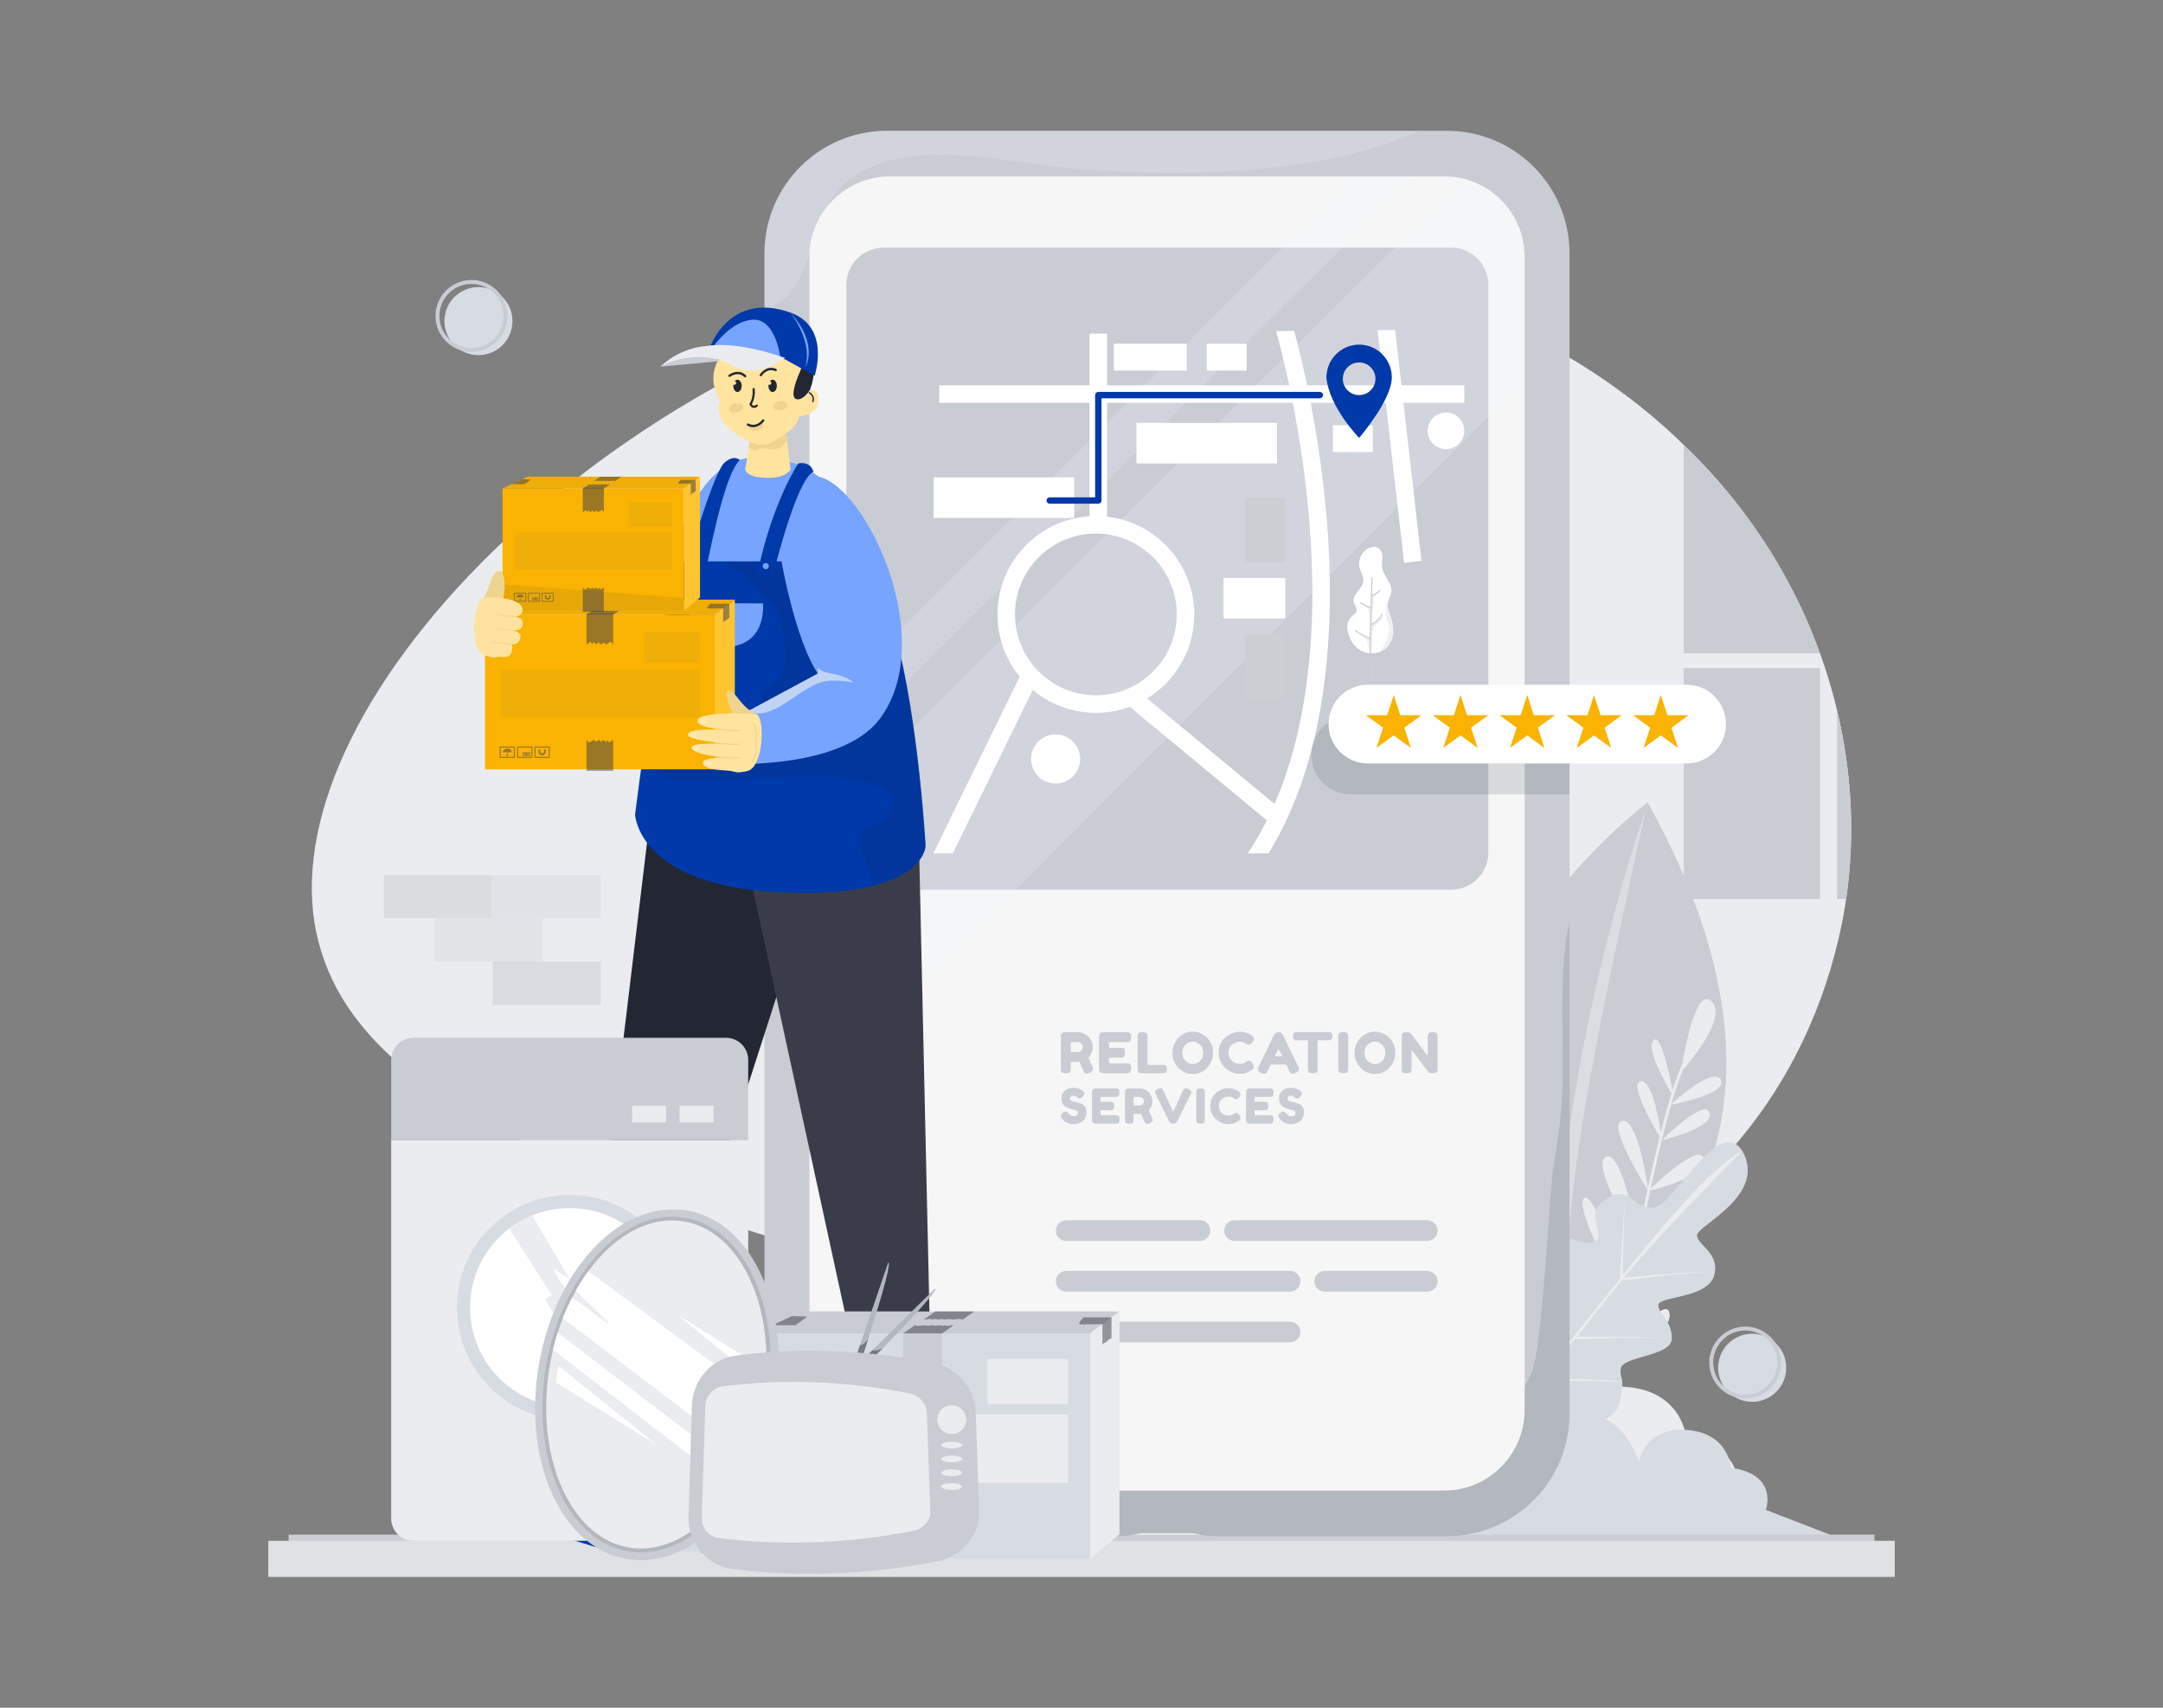 <svg xmlns="http://www.w3.org/2000/svg" xml:space="preserve" id="Relocationserviceapplication" x="0" y="0" version="1.1" viewBox="0 0 3800 3000" enable-background="new 0 0 3800 3000">
  <rect x="0" y="0" width="3800" height="3000" fill="#808080" stroke="none"/>
  <path d="M1853.53 2706.11h1386.72l-192.06-74.29s32.61-86.97-85.16-103.28c0 0-5.44-86.97-110.53-92.41-105.09-5.44-114.15 79.72-114.15 79.72s-28.99-121.4-157.64-126.83c-128.65-5.43-184.82 92.41-184.82 92.41s-101.47-50.73-154.01-16.31-50.73 97.84-50.73 97.84-74.29-74.29-125.02-30.8c-50.73 43.48 12.68 92.4 12.68 92.4s-303.79-34.42-225.28 81.55z" fill="#eaecef" class="coloreaefee svgShape"></path>
  <path d="M2243.11 2706.11h997.14l-138.11-53.42s23.45-62.54-61.24-74.26c0 0-3.91-62.54-79.48-66.45-75.57-3.91-82.08 57.33-82.08 57.33s-20.85-87.29-113.35-91.2c-92.51-3.91-132.9 66.45-132.9 66.45s-72.96-36.48-110.74-11.73-36.48 70.36-36.48 70.36-53.42-53.42-89.9-22.15c-36.48 31.27 9.12 66.44 9.12 66.44s-218.44-24.76-161.98 58.63z" fill="#d7dbe2" class="colore2d7de svgShape"></path>
  <path d="M3230.26 1648.18c-69.24 295.84-265.87 495.33-505.16 596.86-88.85 37.83-183.41 62.54-283.38 75.94-172.78 23.27-361.55 12.91-564.39-21.08-125.43-22.02-248.22-49.49-365.79-80.9-181-48.42-349.58-106.18-496.04-167.91-240.09-105.55-420.06-221.87-460-413.99-39.04-187.38 70.58-435.03 312.63-670.74 239.65-232.05 611.74-452.18 1042.25-500.87 428.91-54.67 816.58 85.27 1054.4 322.73 241.89 235.68 333.82 568.86 265.48 859.96z" fill="#eaecef" class="coloreaefee svgShape"></path>
  <path d="M2763.81 2330.55s505.35-245.71 130.98-921.05c.01-.01-597.57 443.5-130.98 921.05z" fill="#c9ccd3" class="colord3c9cf svgShape"></path>
  <path d="m2891.6 1420.4-48.27 223.91c-15.71 74.63-31.29 149.23-44.96 224.13-7.05 37.4-13.67 74.89-19.45 112.47-6.09 37.54-11.3 75.2-15.63 112.92-4.09 37.74-7.46 75.58-8.06 113.48-.83 37.84.97 76.06 12.43 112.62-7.8-17.4-13.76-36-16.62-55.04-3.55-18.94-5.38-38.16-6.64-57.36-1.99-38.46-.91-76.96 1.73-115.26 5.3-76.65 16.85-152.54 30.54-227.86 14.2-75.26 30.76-149.99 49.95-224.04 18.91-74.08 40.44-147.52 64.98-219.97z" fill="#eaecef" opacity=".52" class="coloreaefee svgShape"></path>
  <path d="M2993.29 2035.85c-5.67-28.84-75.13 34.77-93.3 51.99 6.35-29.38 12.89-58.03 19.47-84.75 2.22-.51 91.71-21.34 83.82-48.19-7.84-26.67-81.06 45.38-83.79 48.08 5.51-22.39 11.06-43.41 16.54-62.34 11.33-2.17 100.18-20.05 87.18-43.8-12.73-23.23-76.29 33.05-86.84 42.63 1.24-4.28 2.49-8.44 3.72-12.5l.59.96-.32-1.84c5.62-18.32 11.15-34.2 16.51-46.88 15.84-18.2 77.67-92.92 50-120.05-25.75-25.24-45.09 72.89-51.39 110.21l-.11-.07c-5.52 11.91-11.24 27.48-17.06 45.75-5.77-30.05-21.04-101.4-33.47-87.25-12.9 14.66 19.65 72.92 31.62 93.14-6.25 20.14-12.6 43.29-18.94 68.4-4.18-28.54-15.61-91.46-35.01-89.75-21.3 1.87 20.16 75.24 33.13 97.29-7.01 28.23-13.98 58.69-20.73 89.95-3.5-23.87-19.55-122.46-45.06-117.82-26.69 4.86 34.5 104.91 44.41 120.81-5.86 27.2-11.54 54.92-16.95 82.25-8.06-41.84-31.52-150.54-55.77-140.03-25.8 11.17 36.35 118.78 54.11 148.45-7.43 37.76-14.33 74.58-20.36 107.84-4.33-16.9-50.72-195.68-71.76-183.87-21.23 11.91 64.93 171.99 71.66 184.42-7.49 41.35-13.67 77.17-17.95 102.56-6.59-20.3-62.01-187.92-90.63-177.32-29.07 10.76 80.45 164.27 90.48 178.23-4.01 23.78-6.33 38.19-6.45 38.98l5.01 1.37c.13-.83 2.69-16.72 7.09-42.75 9.75-4.78 97.34-48.8 90.22-83.36-7.03-34.13-80.21 68.28-90.03 82.22 4.34-25.65 10.44-60.9 17.75-101.19 22.14-9.5 109.18-49.01 94-76.72-14.48-26.45-73.69 46.05-92.93 70.83 5.39-29.57 11.43-61.72 17.88-94.66.37.61.63 1.02.63 1.02s-.14-.82-.39-2.24c.39-2 .77-3.97 1.17-5.98 11.56-4.12 99.93-36.5 85.56-59.78-14.05-22.78-74.99 46.44-85.3 58.44 5.72-29 11.76-58.51 17.98-87.39 18.26-4.38 99.83-25.79 94.01-55.29z" fill="#eaecef" class="coloreaefee svgShape"></path>
  <path d="M2751.8 2514.15c-30.19-7.26-60.44-13.76-90.75-19.51a2633.145 2633.145 0 0 0-42.64-67.92c.06-.59-30.16-109.89-12.2-147.5 18.05-38.59 72.83-18.03 98.04-33.56 25.28-16.42-4.28-58.69 13.14-72.66 17.51-14.8 66.21 20.86 85.33 7.36 19.27-14.46-21.38-44.73 17.29-72.8 38.85-28.64 47.09 12.73 82.67 13.96 34.92 3.95 117.82-169.89 159.56-97.28 40.43 76.96-80.85 128.68-80.69 145.76-.16 17.46 41.46 31.45 29.61 71.57-11.8 39.45-97.72 35.46-97.76 51.1-.02 15.12 25.32 29.22 23.58 59.95-1.74 30.41-88.32 29.83-89.71 52.36-.67 10.53 1.05 13.23 2.1 18.06.28 1.27.51 2.7.64 4.46.42 5.67-.26 14.88-3.9 33.53-9.06 46.32-94.3 52.9-94.31 53.12z" fill="#d7dbe2" class="colore2d7de svgShape"></path>
  <path d="M2850.38 2240.68c1.35-46.27 2.77-92.93 4.26-140-3.02 49.08-5.95 97.61-8.78 145.59-8.19 10.16-16.44 20.41-24.93 31.02-20.2 25.27-39.36 49.43-56.73 71.27-.38.48-.76.95-1.14 1.44-1.56 1.99-3.09 3.89-4.63 5.83-4.34-21.84-25.21-170.26-25.24-170.05-6.48 19.49 6.12 92.71 14.65 138.03 3.71 19.56 6.66 33.81 7.04 35.61l.73-.06c-22.02 27.7-40.66 51.02-54.29 68.04-7.91-12.91-47.71-76.54-59.14-123.26-3.62-15.14-4.19-41.28-4.19-41.3-4.23 10.96-3.9 24.44-.75 39.08 11.11 50.38 56.2 119.9 61.48 128.74-13.52 16.88-21.42 26.7-21.66 27.05 1.2.88 2.4 1.78 3.6 2.67.51-.67 10.82-13.5 27.88-34.76 47.18-.43 94.34.19 141.47 1.86-.09-2.74-138.16-6.9-138.19-5.94 14.49-18.04 33.24-41.54 54.99-68.85a3192.3 3192.3 0 0 1 165.77-2 2888.95 2888.95 0 0 0-162.28-2.38c23.68-29.73 50.66-63.67 79.02-98.83 53.46-6.57 107.07-12.07 160.8-16.49-52.34 2.65-104.59 6.46-156.73 11.43 73.13-89.57 207.47-221.7 207.95-222.53-45.24 22.07-118.12 103.33-210.96 218.79z" fill="#eaecef" class="coloreaefee svgShape"></path>
  <path d="M507.01 2695.95h2785.98v21.57H507.01z" fill="#cbced3" class="colord3cbcb svgShape"></path>
  <path d="M471.33 2706.74h2857.34v63.49H471.33z" fill="#e0e1e3" class="colore3e0e1 svgShape"></path>
  <path d="M1349.86 625.77c-10.9 0-19.74 8.84-19.74 19.73v83.35c0 10.9 8.84 19.74 19.74 19.74 10.9 0 19.73-8.84 19.73-19.74V645.5c0-10.89-8.84-19.73-19.73-19.73zM1364.44 817.27c-18.96 0-34.32 15.37-34.32 34.32v144.97c0 18.96 15.37 34.32 34.32 34.32 18.96 0 34.33-15.37 34.33-34.32V851.59c0-18.95-15.37-34.32-34.33-34.32z" fill="#1b2136" class="color1b2e36 svgShape"></path>
  <path d="M1364.44 1026.5c-18.96 0-34.32 15.37-34.32 34.32v144.97c0 18.95 15.37 34.32 34.32 34.32 18.96 0 34.33-15.37 34.33-34.32v-144.97c0-18.95-15.37-34.32-34.33-34.32z" fill="#1b2136" class="color1b2e36 svgShape"></path>
  <path d="M2757.36 445.11v2038.23c0 118.86-96.42 215.33-215.33 215.33h-389.09c-17.12 0-33.86.5-50.2-4.09-3.41-.84-6.94-1.4-10.63-1.4h-83.83c-3.75 0-7.22.56-10.52 1.4-16.45 4.59-33.18 4.09-50.31 4.09h-389.09c-118.91 0-215.33-96.48-215.33-215.33V445.11c0-118.91 96.42-215.33 215.33-215.33h983.66c118.92-.01 215.34 96.41 215.34 215.33z" fill="#c9ccd3" class="colord3c9cf svgShape"></path>
  <path d="M1363.79 534.14c27.17-14.11 41.26-42.04 51.64-69.54 12.19-32.33 20.63-66.13 36.04-97.2 7.49-15.09 16.79-29.46 28.68-41.47 12.52-12.64 28.19-22.17 44.19-29.75 37.68-17.85 79.95-23.46 121.27-24.06 84.11-1.23 166.68 17.78 250.17 24.77 65.29 5.47 130.88 7.83 196.39 6.7 74.14-1.28 148.45-6.93 221.47-20.14 61.33-11.09 122.65-27.37 179.37-53.68h-934.67c-118.92 0-215.32 96.4-215.32 215.32v94.83c6.78-.36 13.73-2.12 20.77-5.78z" opacity=".2" fill="#f2f6ff" class="colorf2faff svgShape"></path>
  <path d="M2744.91 1747.34c-1.2 60.01 2.63 120.21-.64 180.17-2.18 40.02-8.11 80.31-14.75 119.8-7.99 47.47-19.1 320.06-38.92 364.11-16.3 36.22-40.18 70.23-71.49 95.06-28.03 22.22-61.01 37.09-95.39 46.49-78.06 21.33-161.82 17.82-241.44 8.73-79.25-9.05-157.32-25.39-235.41-41.25-42.63-8.66-85.47-16.19-128.36-23.44-55.62-9.4-111.74-17.39-168.25-17.82-55.52-.43-111.28 7.03-163.1 27.64-43.46 17.27-83.92 42.64-107.48 84.23-14.91 26.32-21.19 54.82-20.63 83.18 29.73 15.49 63.45 24.38 99.3 24.38h389.16c17.05 0 33.78.62 50.2-3.97 3.36-.94 6.89-1.44 10.53-1.44h83.91c3.65 0 7.18.5 10.53 1.44 16.42 4.59 33.15 3.97 50.2 3.97h389.16c118.92 0 215.32-96.4 215.32-215.32v-864.88c-9.41 42.16-11.6 86.39-12.45 128.92z" opacity=".15" fill="#3a3d49" class="color493a41 svgShape"></path>
  <path d="M2536.95 309.84H1563.46c-78.14 0-141.5 63.35-141.5 141.5v2025.71c0 78.15 63.35 141.5 141.5 141.5h973.49c78.15 0 141.5-63.35 141.5-141.5V451.34c0-78.15-63.35-141.5-141.5-141.5z" fill="#f6f6f6" class="colorf6f6f6 svgShape"></path>
  <path d="M2549.44 435.05h-997.16c-36.1 0-65.37 29.27-65.37 65.37v997.16c0 36.1 29.27 65.37 65.37 65.37h997.16c36.1 0 65.37-29.27 65.37-65.37V500.42c0-36.11-29.27-65.37-65.37-65.37z" fill="#c9ccd3" class="colord3c9cf svgShape"></path>
  <path d="M2484.14 309.84h-105.29l-956.88 956.88v102.25c352.83-354.26 706.84-707.36 1062.17-1059.13zM2678.45 668.58V451.34c0-77.04-61.6-139.57-138.21-141.33 7.87 11.51 9.09 27.23-3.74 39.93-372.9 369.13-744.38 739.67-1114.53 1111.56v465.21c418.48-419.71 837.38-839.02 1256.48-1258.13z" opacity=".2" fill="#f2f6ff" class="colorf2faff svgShape"></path>
  <path d="M1918.96 1873.22c.98 2.36 1.48 4.07 1.48 5.12 0 2.5-2.04 4.6-6.11 6.3-2.1.92-3.79 1.38-5.07 1.38-1.28 0-2.33-.31-3.15-.94-.82-.62-1.43-1.26-1.82-1.92-.66-1.24-3.22-7.19-7.68-17.82l-3.05.2h-12.41v11.13c0 1.51-.05 2.65-.15 3.4-.1.76-.41 1.63-.94 2.61-.92 1.77-3.48 2.66-7.68 2.66-4.6 0-7.29-1.21-8.07-3.64-.39-1.12-.59-2.82-.59-5.12v-54.66c0-1.51.05-2.64.15-3.4.1-.75.41-1.62.94-2.61.92-1.77 3.48-2.66 7.68-2.66h21.27c5.78 0 11.39 2.1 16.84 6.3 2.63 2.04 4.79 4.79 6.5 8.27 1.71 3.48 2.56 7.35 2.56 11.62 0 7.42-2.46 13.53-7.39 18.32 1.43 3.48 3.67 8.63 6.69 15.46zm-37.82-25.12h12.6c1.9 0 3.81-.72 5.71-2.17 1.9-1.44 2.86-3.61 2.86-6.5s-.95-5.07-2.86-6.55c-1.9-1.48-3.87-2.22-5.91-2.22h-12.41v17.44zM1948.2 1868h30.33c1.51 0 2.64.05 3.4.15.76.1 1.63.41 2.61.94 1.77.92 2.66 3.48 2.66 7.68 0 4.6-1.21 7.29-3.64 8.08-1.12.39-2.82.59-5.12.59h-39c-4.6 0-7.29-1.25-8.07-3.74-.39-1.05-.59-2.72-.59-5.02v-54.75c0-3.35.62-5.63 1.87-6.84 1.24-1.21 3.61-1.82 7.09-1.82h38.8c1.51 0 2.64.05 3.4.15.76.1 1.63.41 2.61.94 1.77.92 2.66 3.48 2.66 7.68 0 4.6-1.21 7.29-3.64 8.08-1.12.39-2.82.59-5.12.59h-30.23v9.95h19.5c1.51 0 2.64.05 3.4.15.75.1 1.62.41 2.61.94 1.77.92 2.66 3.48 2.66 7.68 0 4.6-1.25 7.29-3.74 8.07-1.12.39-2.82.59-5.12.59h-19.3v9.91zM2015.96 1870.85h26.79c2.16 0 3.74.25 4.73.74.99.49 1.64 1.26 1.97 2.31.33 1.05.49 2.45.49 4.18 0 1.74-.16 3.14-.49 4.19-.33 1.05-.89 1.77-1.67 2.17-1.25.66-2.95.98-5.12.98h-35.45c-4.6 0-7.29-1.25-8.07-3.74-.39-1.05-.59-2.72-.59-5.02v-54.75c0-1.51.05-2.64.15-3.4.1-.75.41-1.62.94-2.61.92-1.77 3.48-2.66 7.68-2.66 4.6 0 7.32 1.21 8.17 3.64.33 1.12.49 2.83.49 5.12v48.85zM2095.13 1812.36c9.72 0 18.15 3.51 25.31 10.54 7.15 7.03 10.73 15.74 10.73 26.15 0 10.41-3.41 19.27-10.24 26.59s-15.23 10.98-25.21 10.98-18.47-3.61-25.46-10.83c-6.99-7.22-10.49-15.82-10.49-25.8 0-5.45.98-10.55 2.95-15.31 1.97-4.76 4.59-8.75 7.88-11.97 3.28-3.21 7.06-5.74 11.33-7.58 4.27-1.85 8.67-2.77 13.2-2.77zm-17.92 37.12c0 5.84 1.89 10.59 5.66 14.23 3.77 3.64 7.99 5.47 12.65 5.47s8.86-1.77 12.6-5.32c3.74-3.55 5.61-8.3 5.61-14.28 0-5.98-1.89-10.77-5.66-14.38-3.78-3.61-7.99-5.42-12.65-5.42s-8.86 1.82-12.6 5.47c-3.74 3.64-5.61 8.39-5.61 14.23zM2187.61 1866.52l1.77-1.28c2.23-1.31 3.81-1.97 4.73-1.97 2.04 0 4.23 1.84 6.6 5.52 1.44 2.3 2.17 4.14 2.17 5.52s-.44 2.53-1.33 3.44c-.89.92-1.92 1.74-3.1 2.46-1.18.72-2.31 1.41-3.4 2.07-1.08.66-3.3 1.51-6.65 2.56-3.35 1.05-6.58 1.58-9.7 1.58-3.12 0-6.27-.41-9.46-1.23-3.18-.82-6.47-2.2-9.85-4.14-3.38-1.93-6.42-4.3-9.11-7.09-2.69-2.79-4.91-6.37-6.65-10.74-1.74-4.36-2.61-9.11-2.61-14.23 0-5.12.85-9.76 2.56-13.93 1.7-4.17 3.89-7.62 6.55-10.34 2.66-2.72 5.7-5 9.11-6.84 6.43-3.54 12.9-5.32 19.4-5.32 3.09 0 6.22.48 9.4 1.43 3.18.95 5.6 1.92 7.24 2.9l2.36 1.38c1.18.73 2.1 1.32 2.76 1.77 1.71 1.38 2.56 2.94 2.56 4.68 0 1.74-.69 3.56-2.07 5.47-2.56 3.55-4.86 5.32-6.9 5.32-1.18 0-2.86-.72-5.02-2.17-2.75-2.23-6.43-3.35-11.03-3.35-4.27 0-8.47 1.48-12.6 4.43-1.97 1.44-3.61 3.48-4.92 6.1-1.31 2.63-1.97 5.6-1.97 8.91 0 3.32.66 6.29 1.97 8.91 1.31 2.63 2.99 4.7 5.02 6.2 4 2.89 8.17 4.33 12.51 4.33 2.04 0 3.95-.26 5.76-.79 1.81-.51 3.11-1.04 3.9-1.56zM2253.98 1818.36l26.59 54.95c1.12 2.23 1.67 3.91 1.67 5.02 0 2.36-1.9 4.5-5.71 6.4-2.24 1.12-3.99 1.67-5.27 1.67-1.28 0-2.33-.3-3.15-.89-.82-.59-1.41-1.21-1.77-1.87-.36-.66-.87-1.64-1.53-2.95l-5.12-10.63h-27.28l-5.12 10.63c-.66 1.32-1.17 2.27-1.53 2.86-.36.59-.95 1.2-1.77 1.82-.82.62-1.87.94-3.15.94-1.28 0-3.04-.56-5.27-1.67-3.81-1.84-5.71-3.94-5.71-6.3 0-1.11.56-2.79 1.67-5.02l26.59-55.05c.72-1.51 1.82-2.72 3.3-3.64 1.48-.92 3.04-1.38 4.68-1.38 3.55-.01 6.17 1.7 7.88 5.11zM2246 1842l-6.5 13.49h13.1L2246 1842zM2278.9 1813.14h54.75c2.1 0 3.64.25 4.63.74.98.49 1.64 1.26 1.97 2.32.33 1.05.49 2.43.49 4.13 0 1.71-.16 3.07-.49 4.09-.33 1.02-.89 1.72-1.67 2.12-1.18.59-2.86.89-5.02.89h-18.81v49.53c0 1.51-.05 2.63-.15 3.35-.1.72-.39 1.56-.89 2.51-.49.95-1.36 1.62-2.61 2.02-1.25.39-2.89.59-4.92.59-2.04 0-3.66-.2-4.88-.59-1.21-.39-2.07-1.07-2.56-2.02-.49-.95-.79-1.81-.89-2.56-.1-.75-.15-1.89-.15-3.4v-49.43h-18.91c-2.1 0-3.64-.25-4.63-.74-.98-.49-1.64-1.26-1.97-2.32-.33-1.05-.49-2.43-.49-4.14 0-1.7.16-3.07.49-4.08.33-1.02.89-1.72 1.67-2.12 1.2-.59 2.87-.89 5.04-.89zM2351.08 1821.91c0-1.51.05-2.64.15-3.4.1-.75.41-1.62.94-2.61.92-1.77 3.48-2.66 7.68-2.66 4.6 0 7.32 1.21 8.18 3.64.33 1.12.49 2.83.49 5.12v54.75c0 1.58-.05 2.73-.15 3.45-.1.72-.41 1.58-.94 2.56-.92 1.77-3.48 2.66-7.68 2.66-4.6 0-7.29-1.25-8.07-3.74-.39-1.05-.59-2.72-.59-5.02v-54.75zM2415.19 1812.36c9.72 0 18.15 3.51 25.31 10.54 7.15 7.03 10.73 15.74 10.73 26.15 0 10.41-3.41 19.27-10.24 26.59s-15.23 10.98-25.21 10.98-18.47-3.61-25.46-10.83c-6.99-7.22-10.49-15.82-10.49-25.8 0-5.45.98-10.55 2.95-15.31 1.97-4.76 4.59-8.75 7.88-11.97 3.28-3.21 7.06-5.74 11.33-7.58 4.27-1.85 8.67-2.77 13.2-2.77zm-17.93 37.12c0 5.84 1.89 10.59 5.66 14.23 3.77 3.64 7.99 5.47 12.65 5.47s8.86-1.77 12.6-5.32c3.74-3.55 5.61-8.3 5.61-14.28 0-5.98-1.89-10.77-5.66-14.38-3.78-3.61-7.99-5.42-12.65-5.42s-8.86 1.82-12.6 5.47c-3.73 3.64-5.61 8.39-5.61 14.23zM2509.19 1816.25c.62-1.15 1.56-1.92 2.81-2.32 1.25-.39 2.81-.59 4.68-.59 1.87 0 3.38.16 4.53.49 1.15.33 2 .72 2.56 1.18.56.46.97 1.15 1.23 2.07.39 1.05.59 2.73.59 5.02v54.66c0 1.58-.05 2.73-.15 3.45-.1.72-.41 1.58-.94 2.56-.92 1.77-3.48 2.66-7.68 2.66-2.56 0-4.33-.2-5.32-.59a5.672 5.672 0 0 1-2.46-1.87c-14.77-19.7-24.49-32.56-29.15-38.6v32.4c0 1.58-.05 2.73-.15 3.45-.1.72-.41 1.58-.94 2.56-.92 1.77-3.48 2.66-7.68 2.66-4.07 0-6.56-.89-7.48-2.66-.53-.98-.84-1.87-.94-2.66-.1-.79-.15-1.93-.15-3.45v-54.95c0-2.49.31-4.31.94-5.46.62-1.15 1.56-1.92 2.81-2.32 1.25-.39 2.85-.59 4.82-.59 1.97 0 3.53.18 4.68.54 1.15.36 1.95.77 2.41 1.23.26.2 1.02 1.05 2.27 2.56 13.85 18.85 23.11 31.29 27.77 37.33v-33.29c0-2.5.31-4.32.94-5.47zM1865.9 1965.26c-1.46-1.8-2.19-3.42-2.19-4.85 0-1.43 1.21-3.33 3.63-5.7 1.41-1.35 2.9-2.03 4.47-2.03 1.57 0 3.77 1.41 6.58 4.22.79.95 1.91 1.87 3.37 2.74 1.46.88 2.81 1.31 4.05 1.31 5.23 0 7.85-2.14 7.85-6.41 0-1.29-.72-2.38-2.15-3.25-1.44-.87-3.22-1.5-5.36-1.9-2.14-.39-4.45-1.02-6.92-1.9a45.44 45.44 0 0 1-6.92-3.08c-2.14-1.18-3.92-3.05-5.36-5.61-1.44-2.56-2.15-5.64-2.15-9.24 0-4.95 1.84-9.27 5.53-12.95 3.68-3.68 8.7-5.53 15.06-5.53 3.38 0 6.45.44 9.24 1.31 2.78.87 4.71 1.76 5.78 2.66l2.11 1.6c1.74 1.63 2.62 3.01 2.62 4.13 0 1.13-.67 2.67-2.03 4.64-1.91 2.81-3.88 4.22-5.91 4.22-1.18 0-2.64-.56-4.39-1.69-.17-.11-.49-.39-.97-.84-.48-.45-.91-.81-1.3-1.1-1.18-.73-2.69-1.1-4.51-1.1-1.83 0-3.35.44-4.56 1.31-1.21.87-1.82 2.08-1.82 3.63 0 1.55.72 2.8 2.15 3.76 1.44.95 3.22 1.6 5.36 1.94 2.14.34 4.47.86 7 1.56 2.53.7 4.87 1.56 7 2.57 2.14 1.01 3.92 2.77 5.36 5.27 1.44 2.5 2.15 5.58 2.15 9.24s-.73 6.88-2.19 9.66c-1.46 2.78-3.38 4.94-5.74 6.46-4.56 2.98-9.42 4.47-14.6 4.47-2.65 0-5.15-.33-7.51-.97-2.36-.65-4.27-1.45-5.74-2.4-2.98-1.8-5.06-3.54-6.24-5.23l-.75-.92zM1933.32 1959.02h25.99c1.29 0 2.27.04 2.91.13.65.08 1.39.35 2.24.8 1.52.79 2.28 2.98 2.28 6.58 0 3.94-1.04 6.25-3.12 6.92-.96.34-2.42.5-4.39.5h-33.42c-3.94 0-6.25-1.07-6.92-3.21-.34-.9-.5-2.33-.5-4.3v-46.92c0-2.87.54-4.82 1.6-5.86 1.07-1.04 3.09-1.56 6.07-1.56h33.25c1.29 0 2.27.04 2.91.13.65.08 1.39.35 2.24.8 1.52.79 2.28 2.98 2.28 6.58 0 3.94-1.04 6.25-3.12 6.92-.96.34-2.42.51-4.39.51h-25.91v8.52h16.71c1.29 0 2.26.04 2.91.13.65.08 1.39.35 2.23.8 1.52.79 2.28 2.98 2.28 6.58 0 3.94-1.07 6.25-3.21 6.92-.96.34-2.42.51-4.39.51h-16.54v8.52zM2023.78 1963.49c.85 2.02 1.27 3.49 1.27 4.39 0 2.14-1.74 3.94-5.23 5.4-1.8.79-3.25 1.18-4.35 1.18-1.1 0-1.99-.26-2.7-.8-.7-.54-1.22-1.08-1.56-1.64-.56-1.07-2.76-6.16-6.58-15.28l-2.61.17h-10.63v9.54c0 1.29-.04 2.26-.13 2.91-.08.65-.35 1.39-.8 2.23-.79 1.52-2.98 2.28-6.58 2.28-3.94 0-6.25-1.04-6.92-3.12-.34-.95-.5-2.42-.5-4.39v-46.83c0-1.29.04-2.26.13-2.91.08-.65.35-1.39.8-2.24.79-1.52 2.98-2.28 6.58-2.28h18.23c4.95 0 9.76 1.8 14.43 5.4 2.25 1.74 4.11 4.11 5.57 7.09 1.46 2.98 2.19 6.3 2.19 9.96 0 6.36-2.11 11.59-6.33 15.69 1.22 2.99 3.13 7.4 5.72 13.25zm-32.4-21.52h10.8c1.63 0 3.26-.62 4.89-1.86 1.63-1.24 2.45-3.09 2.45-5.57 0-2.48-.82-4.35-2.45-5.61-1.63-1.27-3.32-1.9-5.06-1.9h-10.63v14.94zM2087.83 1913.03c3.32 1.63 4.98 3.43 4.98 5.4 0 .9-.42 2.25-1.26 4.05l-23.29 47.25c-.62 1.24-1.56 2.23-2.83 3-1.26.76-2.57 1.14-3.92 1.14h-.84c-1.41 0-2.74-.38-4.01-1.14-1.27-.76-2.21-1.76-2.83-3l-23.29-47.25c-.84-1.8-1.26-3.15-1.26-4.05 0-1.97 1.66-3.77 4.98-5.4 1.85-.95 3.28-1.44 4.26-1.44s1.73.11 2.23.34c.5.22.98.62 1.44 1.18.5.67.97 1.42 1.39 2.23.42.82 1.5 3.15 3.25 7 1.74 3.85 3.62 7.95 5.61 12.28 1.99 4.33 3.88 8.42 5.65 12.28 1.77 3.86 2.77 6.01 3 6.45l16.88-36.96c.45-1.07.84-1.91 1.18-2.53 1.01-1.52 2.25-2.28 3.71-2.28s3.11.49 4.97 1.45zM2101.67 1919.53c0-1.29.04-2.26.13-2.91.08-.65.35-1.39.8-2.24.79-1.52 2.98-2.28 6.58-2.28 3.94 0 6.27 1.04 7 3.12.28.96.42 2.42.42 4.39v46.92c0 1.35-.04 2.33-.13 2.95-.08.62-.35 1.35-.8 2.19-.79 1.52-2.98 2.28-6.58 2.28-3.94 0-6.25-1.07-6.92-3.21-.34-.9-.5-2.33-.5-4.3v-46.91zM2166.22 1957.75l1.52-1.1c1.91-1.13 3.26-1.69 4.05-1.69 1.74 0 3.63 1.58 5.65 4.73 1.24 1.97 1.86 3.54 1.86 4.72 0 1.18-.38 2.17-1.14 2.95-.76.79-1.64 1.49-2.66 2.11-1.01.62-1.98 1.21-2.91 1.78-.93.56-2.83 1.29-5.7 2.19-2.87.9-5.64 1.35-8.31 1.35-2.68 0-5.37-.35-8.1-1.05-2.73-.7-5.54-1.88-8.44-3.55-2.9-1.66-5.5-3.68-7.8-6.07-2.31-2.39-4.21-5.46-5.7-9.2-1.49-3.74-2.24-7.8-2.24-12.19s.73-8.37 2.19-11.94c1.46-3.57 3.33-6.52 5.61-8.86 2.28-2.33 4.88-4.29 7.8-5.86 5.51-3.04 11.05-4.56 16.62-4.56 2.64 0 5.33.41 8.06 1.22 2.73.82 4.8 1.64 6.2 2.49l2.03 1.18c1.01.62 1.8 1.13 2.36 1.52 1.46 1.18 2.19 2.52 2.19 4.01 0 1.49-.59 3.05-1.77 4.68-2.19 3.04-4.17 4.56-5.91 4.56-1.01 0-2.44-.62-4.3-1.86-2.36-1.91-5.51-2.87-9.45-2.87-3.66 0-7.25 1.26-10.8 3.8-1.69 1.24-3.1 2.98-4.22 5.23-1.13 2.25-1.69 4.8-1.69 7.64s.56 5.39 1.69 7.64c1.12 2.25 2.56 4.02 4.3 5.32 3.43 2.48 7 3.71 10.72 3.71 1.74 0 3.39-.22 4.94-.67 1.56-.46 2.67-.91 3.35-1.36zM2204.02 1959.02h25.99c1.29 0 2.27.04 2.91.13.65.08 1.39.35 2.24.8 1.52.79 2.28 2.98 2.28 6.58 0 3.94-1.04 6.25-3.12 6.92-.96.34-2.42.5-4.39.5h-33.42c-3.94 0-6.25-1.07-6.92-3.21-.34-.9-.5-2.33-.5-4.3v-46.92c0-2.87.54-4.82 1.6-5.86 1.07-1.04 3.09-1.56 6.07-1.56h33.25c1.29 0 2.27.04 2.91.13.65.08 1.39.35 2.24.8 1.52.79 2.28 2.98 2.28 6.58 0 3.94-1.04 6.25-3.12 6.92-.96.34-2.42.51-4.39.51h-25.91v8.52h16.71c1.29 0 2.26.04 2.91.13.65.08 1.39.35 2.23.8 1.52.79 2.28 2.98 2.28 6.58 0 3.94-1.07 6.25-3.21 6.92-.96.34-2.42.51-4.39.51h-16.54v8.52zM2248.07 1965.26c-1.46-1.8-2.19-3.42-2.19-4.85 0-1.43 1.21-3.33 3.63-5.7 1.41-1.35 2.9-2.03 4.47-2.03 1.57 0 3.77 1.41 6.58 4.22.79.95 1.91 1.87 3.38 2.74 1.46.88 2.81 1.31 4.05 1.31 5.23 0 7.85-2.14 7.85-6.41 0-1.29-.72-2.38-2.15-3.25-1.44-.87-3.22-1.5-5.36-1.9-2.14-.39-4.45-1.02-6.92-1.9a45.44 45.44 0 0 1-6.92-3.08c-2.14-1.18-3.92-3.05-5.36-5.61-1.43-2.56-2.15-5.64-2.15-9.24 0-4.95 1.84-9.27 5.53-12.95 3.68-3.68 8.7-5.53 15.06-5.53 3.38 0 6.46.44 9.24 1.31 2.78.87 4.71 1.76 5.78 2.66l2.11 1.6c1.74 1.63 2.62 3.01 2.62 4.13 0 1.13-.67 2.67-2.03 4.64-1.91 2.81-3.88 4.22-5.91 4.22-1.18 0-2.64-.56-4.39-1.69-.17-.11-.49-.39-.97-.84-.48-.45-.91-.81-1.3-1.1-1.18-.73-2.69-1.1-4.52-1.1-1.83 0-3.35.44-4.56 1.31-1.21.87-1.82 2.08-1.82 3.63 0 1.55.72 2.8 2.15 3.76 1.44.95 3.22 1.6 5.36 1.94 2.14.34 4.47.86 7 1.56 2.53.7 4.87 1.56 7 2.57 2.14 1.01 3.92 2.77 5.36 5.27 1.44 2.5 2.15 5.58 2.15 9.24s-.73 6.88-2.19 9.66-3.38 4.94-5.74 6.46c-4.56 2.98-9.42 4.47-14.6 4.47-2.65 0-5.15-.33-7.51-.97-2.36-.65-4.27-1.45-5.74-2.4-2.98-1.8-5.06-3.54-6.24-5.23l-.75-.92zM2107.97 2143.59h-233.88c-9.05 0-17.43 6.18-18.88 15.11-1.85 11.37 6.88 21.2 17.91 21.2h234.85c10.03 0 18.15-8.13 18.15-18.15 0-10.04-8.12-18.16-18.15-18.16zM2506.45 2143.59h-337.51c-10.03 0-18.16 8.13-18.16 18.16 0 10.02 8.13 18.15 18.16 18.15h338.49c11.02 0 19.75-9.83 17.91-21.2-1.45-8.93-9.84-15.11-18.89-15.11zM2266.41 2232.71h-392.32c-9.04 0-17.42 6.18-18.88 15.1-1.85 11.37 6.88 21.21 17.91 21.21h393.29c10.03 0 18.16-8.13 18.16-18.16 0-10.02-8.13-18.15-18.16-18.15zM2266.41 2321.83h-392.32c-9.04 0-17.42 6.18-18.88 15.1-1.85 11.37 6.88 21.21 17.91 21.21h393.29c10.03 0 18.16-8.13 18.16-18.16 0-10.02-8.13-18.15-18.16-18.15zM2506.45 2232.71h-179.07c-10.02 0-18.16 8.13-18.16 18.15 0 10.03 8.13 18.16 18.16 18.16h180.05c11.02 0 19.76-9.84 17.91-21.21-1.46-8.92-9.85-15.1-18.89-15.1z" fill="#c9ccd3" class="colord3c9cf svgShape"></path>
  <path d="M2443.17 1082.92c-2.59-7.12-6.01-14.35-5.24-21.89.78-7.63 5.78-14.36 6.44-22.01 1.28-14.82-13.6-26.31-16.04-40.98-1.01-6.09.21-12.31.21-18.49 0-6.18-1.63-12.96-6.7-16.5-5.09-3.56-12.19-2.69-17.73.11-12.11 6.11-18.92 21.16-15.52 34.29 2.02 7.8 7.21 15.05 6.48 23.08-1.29 14.16-20.38 24.16-16.67 37.88 1.42 5.24 6.17 9.96 4.8 15.22-1 3.85-4.88 6.05-7.9 8.64-7.19 6.18-10.16 16.76-7.48 25.82 2.15 13.91 9.91 27 21.98 34.12 15.43 9.11 37.4 6.62 48.94-7.09 11.79-13.99 10.7-35 4.43-52.2z" fill="#ffffff" class="colorffffff svgShape"></path>
  <g opacity=".2" fill="#080e24" class="color000000 svgShape">
    <path d="M2395.07 1020.54c-.07.73-.19 1.45-.35 2.17.11-.06.22-.11.32-.17 1.67-.99 3.19-2.19 3.89-4.07.64-1.72.61-3.61.46-5.41-.18-2.17-.57-4.29-1.04-6.42-.52-2.32-1.07-4.64-1.28-7.01-.17-1.93-.28-4.27.65-6.04.67-1.28 1.87-2.04 3.06-2.78 1.19-.74 2.44-1.61 2.61-3.13.22-2.03-1.02-3.96-1.54-5.85-.25-.91-.31-1.77-.13-2.69.18-.93.48-1.84.86-2.71.79-1.77 1.95-3.49 3.51-4.68 1.5-1.14 3.16-1.89 4.95-2.45.99-.31 1.99-.56 3-.77.89-.18 1.81-.41 2.71-.45 1.75-.09 3.5.31 5.24.39 1.36.06 2.75-.14 3.66-1.19-.97-1.64-2.22-3.08-3.82-4.19-5.09-3.56-12.19-2.69-17.73.11-12.11 6.11-18.92 21.16-15.52 34.29 2.03 7.77 7.22 15.02 6.49 23.05z" fill="#f2f6ff" class="colorf2faff svgShape"></path>
  </g>
  <g opacity=".2" fill="#080e24" class="color000000 svgShape">
    <path d="M2371.84 1094.21c2.54-1.4 5.5-2.21 7.49-4.44 2.48-2.78 2.95-6.68 3.84-10.14.5-1.96 1.44-3.78 2.09-5.7.51-1.51.85-3.07.85-4.67-.01-1.76-.43-3.49-.92-5.17-.61-2.05-1.28-4.07-1.95-6.1-1.22-3.67-2.44-7.38-3.07-11.2-1.92 3.69-2.89 7.49-1.77 11.64 1.42 5.24 6.17 9.96 4.8 15.22-1 3.85-4.88 6.05-7.9 8.64-4.44 3.82-7.26 9.31-8.15 15.08 1.49-1.17 3.03-2.25 4.69-3.16z" fill="#f2f6ff" class="colorf2faff svgShape"></path>
  </g>
  <g opacity=".5" fill="#080e24" class="color000000 svgShape">
    <path d="M2443.17 1082.92c-2.59-7.12-6.01-14.35-5.24-21.89.34-3.32 1.48-6.47 2.71-9.6-2.68 3.05-4.03 7.48-4.81 11.26-1.25 6.09-1.48 12.49-.95 18.68.16 1.94.4 3.86.84 5.75.59 2.55 1.43 5.03 2.24 7.52 1.58 4.84 2.97 9.79 2.34 14.92-.64 5.28-2.82 10.24-4.86 15.1-1.83 4.37-3.55 8.77-5.76 12.97-1.3 2.46-2.75 4.85-4.39 7.09 5.17-2.08 9.83-5.28 13.46-9.59 11.78-14 10.69-35.01 4.42-52.21z" fill="#e0e1e3" class="colore3e0e1 svgShape"></path>
  </g>
  <g opacity=".5" fill="#080e24" class="color000000 svgShape">
    <path d="M2428.41 1083.04c-2.23 1.88-4.37 3.87-6.62 5.73-1.17.97-2.37 1.92-3.62 2.78-.98.67-2.01 1.34-3.13 1.74-4.42 1.56-4.8-4.68-4.74-7.5.11-5.54 1.29-11.04 2.34-16.46.34-1.76.77-3.54.9-5.34.32-4.38-.99-8.77.03-13.12.39-1.67 1.12-3.12 2.3-4.37 1.07-1.14 2.33-2.07 3.58-2.99 2.04-1.51 4.86-3.29 5.26-6-2.46.6-4.67 2.26-6.76 3.6-1.72 1.1-3.7 2.55-5.81 2.67-1.55.09-2.52-.83-3.11-2.04-.88 2.78-1.15 5.75-1.23 8.66-.05 1.7-.02 3.4.01 5.1.03 1.53-.01 3.07.08 4.6.09 1.5.75 3.89-.75 4.92-.89.61-2.07.58-3.1.62-1.11.05-2.19-.33-3.2-.75-2-.83-3.86-2.09-5.88-2.89 1.51 2.29 4.15 3.74 6.04 5.67 2.45 2.5 3.78 6.02 4.5 9.39.75 3.47.81 7.08.86 10.62.06 3.76-.04 7.52-.14 11.28-.09 3.49-.23 7-.16 10.49.05 2.19.24 4.42-.03 6.6-.21 1.65-.76 3.41-2.3 4.27-1.87 1.05-4.45-2.87-6.37-3.47-.98-.31-10.42-5.22-11.35-5.67.77.52 10.03 8.94 10.76 9.53 2.11 1.71 3.77 3.71 4.81 6.23 2.51 6.06 2.44 12.85 4.88 18.93 1.25-1.8 2.03-3.91 2.62-6.01.76-2.74 1.2-5.57 1.48-8.4.52-5.1.41-10.16.32-15.28-.09-5.39.43-11.01 4.15-15.23 2.78-3.15 6.26-5.6 9.22-8.58 2.57-2.58 5.21-5.91 4.64-9.72-.16.13-.33.25-.48.39z" fill="#e0e1e3" class="colore3e0e1 svgShape"></path>
  </g>
  <path d="M2426.7 1079.19c-4.05 7.34-10.26 13.29-17.7 17.11.32-13.54.75-27.08 1.14-40.61.08-2.64.15-5.27.23-7.91 5.33-2.68 10.29-6 14.82-9.88.44-.37.33-1.13-.05-1.49-.45-.43-1.06-.32-1.49.05a71.876 71.876 0 0 1-13.2 8.93l.87-30.31c.04-1.36-2.07-1.28-2.11.07-.3 10.48-.61 20.95-.92 31.43-.24.3-.21.69-.03 1.02-.18 6.21-.35 12.42-.53 18.63a65.18 65.18 0 0 1-16.59-8.48c-1.11-.79-2.1 1.08-1 1.86 5.37 3.8 11.28 6.75 17.53 8.82-.18 6.35-.37 12.71-.54 19.06-.3 11.16-.55 22.32-.66 33.48-7.66-5.47-17.7-7.24-24.27-14.25-.93-.99-2.37.56-1.44 1.54 7.02 7.49 17.87 8.96 25.68 15.32-.06 7.81-.03 15.62.11 23.43l-.14.24s-1.93 40.36.48 44.57c1.1 1.92 5.32 2.62 6.43-.44 1.09-3-4.37-44.23-4.71-47.76-.07-5.31-.1-10.62-.08-15.92.04-9.68.2-19.37.42-29.05 8.27-3.92 15.18-10.46 19.61-18.47.66-1.18-1.2-2.18-1.86-.99z" fill="#cbced3" class="colord3cbcb svgShape"></path>
  <path d="M2572.57 756.83c0 17.76-14.4 32.16-32.16 32.16-17.76 0-32.16-14.4-32.16-32.16s14.4-32.16 32.16-32.16c17.76-.01 32.16 14.39 32.16 32.16z" fill="#ffffff" class="colorffffff svgShape"></path>
  <circle cx="1854.64" cy="1333.27" r="43.17" transform="rotate(-77.719 1854.593 1333.307)" fill="#ffffff" class="colorffffff svgShape"></circle>
  <path d="M1650.14 676.85h922.44v30.81h-922.44z" fill="#ffffff" class="colorffffff svgShape"></path>
  <path d="m2420.05 580.09 46.67 408.76 30.61-3.49-46.3-405.53c-10.33.09-20.65.17-30.98.26zM2273.76 581.34c-10.62.09-21.25.17-31.87.28 7.94 28.26 45.46 168.43 58.9 340.21 13.37 170.89 4.81 407.51-108.72 577.25h36.6c107.98-175.43 116.15-409.46 102.83-579.65-12.65-161.54-46.33-295.95-57.74-338.09zM1925.27 1252.27c-95.32 0-172.88-77.55-172.88-172.88s77.55-172.88 172.88-172.88 172.88 77.55 172.88 172.88-77.56 172.88-172.88 172.88zm0-314.95c-78.34 0-142.07 63.73-142.07 142.07s63.73 142.07 142.07 142.07 142.07-63.73 142.07-142.07c0-78.33-63.74-142.07-142.07-142.07z" fill="#ffffff" class="colorffffff svgShape"></path>
  <path d="M1914.15 586.04h30.81v335.88h-30.81z" fill="#ffffff" class="colorffffff svgShape"></path>
  <path d="M2100.82 1163.55h30.81v334.13h-30.81z" transform="rotate(-50.372 2116.13 1330.604)" fill="#ffffff" class="colorffffff svgShape"></path>
  <path d="m1673.93 1499.07 146.6-299.67-27.67-13.54-153.22 313.21z" fill="#ffffff" class="colorffffff svgShape"></path>
  <path d="M2186.83 874.22h71.2V987.1h-71.2zM2186.83 1114.95h71.2v112.88h-71.2z" fill="#cbced3" class="colord3cbcb svgShape"></path>
  <path d="M2149.45 1015.23h108.58v71.2h-108.58zM1996.5 743.01h247v71.2h-247zM1956.74 603.83h128.13v47.19h-128.13zM2120.01 603.83h70.07v47.19h-70.07zM2341.6 747.01h70.07v47.19h-70.07zM1640.14 838.62h247.01v71.2h-247.01z" fill="#ffffff" class="colorffffff svgShape"></path>
  <path d="M1929.55 884.86h-85.46c-3.09 0-5.6-2.51-5.6-5.6s2.51-5.6 5.6-5.6h79.86v-179.6c0-3.09 2.51-5.6 5.6-5.6h389.26c3.09 0 5.6 2.51 5.6 5.6s-2.51 5.6-5.6 5.6h-383.67v179.6c.01 3.09-2.5 5.6-5.59 5.6zM2444.56 654.3c-4.24-27.63-28.01-48.88-56.77-48.88-28.8 0-52.61 21.25-56.77 48.88 0 0-.96 6.18-.76 8.57 4.43 52.1 57.53 106.4 57.53 106.4s57.4-66.72 57.4-106.4c0-2.4-.63-8.57-.63-8.57zm-56.77 39.76c-15.87 0-28.72-12.77-28.72-28.64 0-15.83 12.85-28.72 28.72-28.72 15.83 0 28.64 12.89 28.64 28.72 0 15.88-12.81 28.64-28.64 28.64z" fill="#0039a9" class="color00a99d svgShape"></path>
  <path d="m1455.97 1465.67-348.81 1082.99-96.81-18.23 132.3-1099.4z" fill="#232633" class="color33232a svgShape"></path>
  <path d="M1020.51 2611.52s1.53-97.34 16.04-100.3c14.51-2.96 45.5 2.43 50.91 10.37 5.41 7.94-22.25 104.77-37.29 114.38s-29.15 1.49-29.66-24.45z" fill="#ffe49f" class="colorffbf9f svgShape"></path>
  <path d="M1051.84 2598.04c-5.1-14.96-9.35-30.2-13.34-45.49-1.93-7.4-3.79-14.79-6.19-22.06-.93-2.81-1.86-5.61-2.77-8.43-8.03 25.99-9.03 89.45-9.03 89.45.51 25.94 14.62 34.06 29.66 24.45 2.72-1.74 5.85-6.35 9.13-12.75-2.27-8.44-4.63-16.86-7.46-25.17z" fill="#efd48f" class="colorefac8f svgShape"></path>
  <path d="M1039.2 2555.78c-5.29-2.55-10.29-5.64-15.52-8.32-11.55 41.08-4.09 64.72-4.09 64.72.53 27.13 15.29 35.62 31.02 25.57 9.19-5.87 22.88-42.89 31.55-74.3-13.76 3.76-31.49-2.15-42.96-7.67z" fill="#bdd2fd" class="colorced9ef svgShape"></path>
  <path d="M1033.27 2713.67s-161.78-47.25-151.54-64.87c10.23-17.62 13.13-12.72 13.13-12.72s170.88 54.26 167.88 65.95c-3.01 11.68 1.92 22.81-29.47 11.64z" fill="#0039a9" class="color00a99d svgShape"></path>
  <path d="M886.09 2642.91s158.5 73.14 173.79 66.17c15.29-6.98 24.1-117.1 14.3-120.4-9.8-3.29-43.09-12.1-45.11-11.32-2.02.78-3.02 43.09-32.12 55.35-29.1 12.25-53.91 1.73-55.13.38-1.21-1.36-44-22.73-55.73 9.82z" fill="#232633" class="color33232a svgShape"></path>
  <path d="M1014.74 2577.57c-7.22 3.72-7.55 28.22-11.92 45.28-.27-.34-.43-.71-.74-1.03-7.39-7.61-57.96 14.45-57.96 14.45s35.33 6.96 47.88 7.62c52.63 2.77 33.51-71.86 22.74-66.32z" fill="#3a3d49" class="color493a41 svgShape"></path>
  <path d="M1006 2498.98c-2.35 14.87-10.26 33.5 0 36.24 10.26 2.73 99.82 18.46 103.24 17.09 3.42-1.37 23.25-38.97 12.99-37.6-10.25 1.36-114.13-29.01-116.23-15.73z" fill="#c9ccd3" class="colord3c9cf svgShape"></path>
  <path d="m1612.96 1413.85 25.42 1137.49-97.44 14.51-235.34-1082.04z" fill="#3a3d49" class="color493a41 svgShape"></path>
  <path d="M1584.03 2647.52s-30.47-92.46-17.73-100.01c12.74-7.55 43.78-12.63 51.5-6.89 7.71 5.73 13.34 106.27 2.28 120.28-11.07 14.01-27.06 10.96-36.05-13.38z" fill="#ffe49f" class="colorffbf9f svgShape"></path>
  <path d="M1609.21 2624.52c-9.72-12.46-18.73-25.46-27.52-38.6-4.25-6.36-8.43-12.73-13.08-18.81-1.8-2.35-3.6-4.69-5.38-7.05.94 27.19 20.8 87.46 20.8 87.46 8.99 24.34 24.98 27.38 36.04 13.37 2-2.53 3.45-7.92 4.44-15.04-4.91-7.23-9.9-14.41-15.3-21.33z" fill="#efd48f" class="colorefac8f svgShape"></path>
  <path d="M1583.41 2588.73c-5.83-.67-11.58-1.96-17.39-2.77 2.56 42.59 17.36 62.49 17.36 62.49 9.4 25.45 26.12 28.63 37.69 13.98 6.76-8.56 7.55-48.02 5.44-80.54-11.76 8.08-30.45 8.3-43.1 6.84z" fill="#bdd2fd" class="colorced9ef svgShape"></path>
  <path d="M1629.58 2739.84s-168.32 8.41-164.43-11.59c3.89-20 8.23-16.32 8.23-16.32s179.22-4.77 180.22 7.25c.99 12.03 9.3 20.92-24.02 20.66z" fill="#0039a9" class="color00a99d svgShape"></path>
  <path d="M1467.34 2721.26s173.72 17.13 185.88 5.52c12.16-11.6-15.63-118.53-25.97-118.43-10.33.1-44.68 2.7-46.33 4.09-1.65 1.4 11.28 41.7-12.2 62.82-23.48 21.12-50.37 19.31-51.95 18.44-1.59-.88-49.02-7.04-49.43 27.56z" fill="#232633" class="color33232a svgShape"></path>
  <path d="M1567.45 2617.34c-5.61 5.88 2.12 29.13 3.58 46.69-.36-.23-.64-.53-1.03-.73-9.48-4.76-50.02 32.66-50.02 32.66s35.66-5.01 47.73-8.5c50.63-14.65 8.1-78.88-.26-70.12z" fill="#3a3d49" class="color493a41 svgShape"></path>
  <path d="M1527.32 2541.93c1.45 14.99-1.54 35 9.08 35.08 10.61.08 101.26-7.13 104.23-9.31 2.97-2.18 12.74-43.55 3.16-39.66-9.59 3.89-117.76.5-116.47 13.89z" fill="#c9ccd3" class="colord3c9cf svgShape"></path>
  <path d="M1193.45 1142.96c-3.82-3.82-202.72-62.87-202.72-62.87l-23.7 71.99 206.02 111.22 20.4-120.34z" fill="#76a4ff" class="color3fc9bc svgShape"></path>
  <path d="M1344.98 803.28c172.41 14.38 219.61 212.97 241.49 619.55 0 0-183.51 215.48-424.52 7.64 0 0-59.72-647.43 183.03-627.19z" fill="#76a4ff" class="color3fc9bc svgShape"></path>
  <path d="m1388.84 824.51-9.52-78.39-57.47 1.1-12.69 77.29s-.09 14.65 39.84 14.99c33.61.28 39.84-14.99 39.84-14.99z" fill="#ffe49f" class="colorffbf9f svgShape"></path>
  <path d="M1330.47 791.34c3.29-3.03 7.66-3.74 11.97-3.46 4.78.32 9.39 1.81 14.2 1.83 4.27.01 8.53-.77 12.37-2.68 5.96-2.96 10.24-8.15 13.58-13.82l-3.29-27.08-57.47 1.1-6.42 39.12c.02-.01 10.9 8.82 15.06 4.99z" fill="#efd48f" class="colorefac8f svgShape"></path>
  <path d="M1437.65 697.71c-1.73-19.06-25.86-11.69-25.86-11.69s24.48-19.78 10.79-61.44c-13.7-41.65-109.43-52.68-149.16-8.46-39.74 44.22-8.39 87.85-8.39 87.85s-16.27 29.49 31.6 60.68c47.87 31.18 57.06 13 83.15-3.07 22.44-13.82 24.36-30.49 24.36-30.49s36.51-.36 33.51-33.38z" fill="#ffe49f" class="colorffbf9f svgShape"></path>
  <path d="M1266.04 616.05s38.02 6.71 54.37-10.57c0 0 37.24 35.53 58.01 24.05 20.77-11.47 39.89-5.52 28 21.05-11.89 26.58-17.76 49.93-5.81 50.93 11.95 1 22.38-16.85 22.38-16.85s36.95-85.22-58.24-117.22-115.73 79.77-98.71 48.61zM1427.93 706.54c.49 0 .95-.29 1.13-.77 4.15-10.62-6.47-16.9-6.58-16.96-.59-.34-1.32-.13-1.66.44-.34.58-.14 1.32.44 1.66.37.21 8.92 5.31 5.53 13.96-.25.63.06 1.33.69 1.58.15.06.3.09.45.09z" fill="#232633" class="color33232a svgShape"></path>
  <path d="M1364.75 650.06c.03-.81-.42-1.59-1.21-1.94-17.39-7.62-28.56 9.65-28.67 9.82-.61.95-.31 2.19.63 2.79.94.6 2.19.32 2.79-.62.38-.59 9.44-14.49 23.61-8.28 1.03.45 2.22-.02 2.67-1.04.12-.24.17-.48.18-.73zM1311.07 661.67c.31-.74.16-1.64-.45-2.24-13.6-13.26-30.12-1.02-30.29-.9-.91.68-1.06 1.94-.4 2.84.67.89 1.94 1.07 2.83.4.57-.42 13.94-10.24 25.01.57.8.78 2.09.77 2.87-.03.2-.2.34-.41.43-.64z" fill="#232633" class="color33232a svgShape"></path>
  <path d="M1329.24 757c-6.85 1.16-12.98-1.56-13.74-6.05-.09-.58-.09-1.11-.04-1.69.18-1.29.76-2.53 1.69-3.69 8.27 3.42 15.03-.4 18.9-3.73 1.33.62 2.4 1.51 3.16 2.53.49.71.89 1.51 1.02 2.4.75 4.49-4.19 9.11-10.99 10.23z" fill="#efd48f" class="colorefac8f svgShape"></path>
  <path d="M1342.44 739.89c-.04.04-1.33 1.78-3.65 3.82-4.58 4.09-13.16 9.38-23.74 4.89-.62-.22-1.29-.53-1.91-.84-.76-.4-1.16-1.25-1.07-2.05.04-.22.09-.49.22-.71.53-.98 1.73-1.38 2.76-.84.58.31 1.16.58 1.69.76 8.27 3.42 15.03-.4 18.9-3.73 2.13-1.82 3.38-3.47 3.51-3.65a2.02 2.02 0 0 1 2.85-.44c.89.65 1.11 1.9.44 2.79z" fill="#232633" class="color33232a svgShape"></path>
  <path d="M1383.35 710.45c.76 4.51-4.16 9.1-10.98 10.25-6.82 1.15-12.97-1.57-13.73-6.08-.76-4.51 4.15-9.1 10.98-10.25 6.82-1.15 12.96 1.57 13.73 6.08zM1305.67 714.47c.76 4.51-4.16 9.1-10.98 10.25-6.82 1.15-12.97-1.57-13.73-6.08-.76-4.51 4.15-9.1 10.98-10.25 6.82-1.15 12.96 1.58 13.73 6.08z" fill="#efd48f" class="colorefac8f svgShape"></path>
  <path d="M1324.61 716.56c-.66 0-1.31-.09-1.95-.28-4.04-1.18-5.75-5.73-5.82-5.92-.21-.57-.13-1.2.19-1.7 6.84-10.5 5.03-24.69 5.01-24.83-.14-1.05.59-2.01 1.63-2.15 1.07-.15 2.01.59 2.14 1.63.09.62 1.92 14.98-5.02 26.52.55 1 1.57 2.39 2.95 2.78 1.29.36 2.86-.14 4.66-1.52a1.9 1.9 0 1 1 2.31 3.02c-2.1 1.63-4.15 2.45-6.1 2.45zM1350.07 677.88c0 5.96 3.28 10.76 7.34 10.76 4.06 0 7.34-4.8 7.34-10.76 0-5.91-3.28-10.76-7.34-10.76-1.8 0-3.46.92-4.76 2.54 1.43.37 2.45 1.62 2.45 3.09 0 1.8-1.43 3.23-3.23 3.23-.6 0-1.15-.14-1.62-.46-.13.75-.18 1.58-.18 2.36zM1288.29 677.88c0 5.96 3.28 10.76 7.34 10.76 4.06 0 7.34-4.8 7.34-10.76 0-5.91-3.28-10.76-7.34-10.76-1.8 0-3.46.92-4.76 2.54 1.43.37 2.45 1.62 2.45 3.09 0 1.8-1.43 3.23-3.23 3.23-.6 0-1.15-.14-1.62-.46-.13.75-.18 1.58-.18 2.36z" fill="#232633" class="color33232a svgShape"></path>
  <path d="m1247.03 610.8 128.74 18.65 55.41 30.51s28.85-85.48-42.73-110.91c-107.57-38.2-141.42 61.75-141.42 61.75z" fill="#0039a9" class="color00a99d svgShape"></path>
  <path d="M1253.28 608.63s31.64-46.22 70.82-47.01c39.18-.79 46.9 67.14 46.9 67.14l-117.72-20.13z" fill="#76a4ff" class="color3fc9bc svgShape"></path>
  <path d="m1160.38 643.99 103.21-9.38s-12.49-14.67-42.37-15.75c-29.87-1.09-60.84 25.13-60.84 25.13z" fill="#c9ccd3" class="colord3c9cf svgShape"></path>
  <path d="M1160.38 643.99s56.22-33.19 119.15-6.03c0 0 41.04 34.63 99.55-9.25-91.57-32.02-137.56-20.72-137.56-20.72s-43.11.3-81.14 36z" fill="#eaecef" class="coloreaefee svgShape"></path>
  <path d="M1388.45 549.06s41.1 51.02 25.89 97.12c0 0 25.89-40.45-25.89-97.12z" fill="#76a4ff" class="color3fc9bc svgShape"></path>
  <path d="M1202.23 986.17h170.74s34.7 201.47 91.97 223.34c57.27 21.88 96.64-15.67 107.86-95.72 40.92 149.5 53.33 371.94 53.33 371.94s-.38 92.98-253.16 82.04c-252.78-10.94-257.22-136.74-257.22-136.74s46.36-384.7 86.48-444.86z" fill="#0039a9" class="color00a99d svgShape"></path>
  <path d="M1572.79 1113.79c-11.23 80.05-50.59 117.6-107.86 95.72-57.27-21.88-91.97-223.34-91.97-223.34h-109.68c12.91 8.16 27.92 13.31 41.55 19.73 7.73 3.64 11.02 10.1 14.88 17.44 2.17 4.12 4.19 8.63 7.8 11.73 3 2.59 6.66 4.42 9.87 6.73 10.47 7.52 18.96 15.86 25.1 27.33 5.99 11.19 9.61 23.7 11.47 36.22 1.95 13.17 4.08 26.51 5.17 39.78 1.07 13.05.75 26.85-5.04 38.87-2.64 5.48-6.13 10.45-10.62 14.55-4.58 4.19-9.8 7.62-14.38 11.82-5.21 4.78-8.92 10.73-10.86 17.55-1.99 6.97-2.41 14.28-4.39 21.26-5.93 20.9-14.42 42.75-27.18 60.45-5.78 8.03-13.01 15.59-22.59 18.81-10.75 3.61-22.22 4.16-33.47 3.59-24.92-1.26-49.4-7.98-74.43-7.6-11.27.17-22.77 2.17-32.56 8.02-2.62 1.56-6.3 3.75-6.66 7.14-.26 2.44 1.47 4.73 2.99 6.45 4.88 5.52 11.87 9.51 18.25 13.03 25.91 14.31 57.36 11.43 85.84 11.11 35.11-.41 70.1-1.65 105.16-3.73 17.65-1.05 35.29-2.16 52.94-3.13 9.46-.52 18.96-1.26 28.44-1.28 27.57-.08 55.76 3.01 82.58 9.34 13.71 3.24 27.9 7.49 39.74 15.38 9 6 16.41 15.08 15.41 26.48-.56 6.33-3.45 12.26-6.98 17.45-5.5 8.07-12.8 12.81-21.9 16.12-8.42 3.06-18.74 5.11-24.72 12.37-8.25 10.02-5.76 23.85-1.36 34.88 2.52 6.33 5.61 12.4 8.31 18.65 2.66 6.16 4.43 12.47 6.06 18.97 2.05 8.22 3.67 16.65 4.05 25.09 94.18-22.94 94.39-71.05 94.39-71.05s-12.43-222.42-53.35-371.93z" opacity=".1" fill="#232633" class="color33232a svgShape"></path>
  <path d="M1359.02 1006.68s39.79-163.98 70.03-177.94c-5.77-19.88-26.68-14.58-26.68-14.58s-44.89 66.39-70.98 190.36c.01 0 10.85 10.81 27.63 2.16zM1299.67 807.97s-10.62-10.31-27.71 5.54c-17.09 15.85-69.74 182.68-63.59 190.2 6.15 7.52 26.66 10.26 30.77 0 4.11-10.25 30.82-167.22 60.53-195.74z" fill="#0039a9" class="color00a99d svgShape"></path>
  <circle cx="1225.64" cy="995.05" r="7.52" opacity=".2" fill="#232633" class="color33232a svgShape"></circle>
  <path d="M1228.55 992.95c0 2.99-2.42 5.41-5.41 5.41s-5.41-2.42-5.41-5.41 2.42-5.41 5.41-5.41c2.98-.01 5.41 2.42 5.41 5.41z" fill="#76a4ff" class="color3fc9bc svgShape"></path>
  <path d="M1355.38 996.59c0 4.15-3.37 7.52-7.52 7.52-4.15 0-7.52-3.37-7.52-7.52 0-4.15 3.37-7.52 7.52-7.52 4.15 0 7.52 3.37 7.52 7.52z" opacity=".2" fill="#232633" class="color33232a svgShape"></path>
  <path d="M1350.76 994.48c0 2.99-2.42 5.41-5.41 5.41s-5.41-2.42-5.41-5.41 2.42-5.41 5.41-5.41 5.41 2.43 5.41 5.41zM1211.34 1060.01c4.61-.91 128.99 0 128.99 0s8.44 74.8-66.09 76.58c-73.84 1.75-62.9-76.58-62.9-76.58z" fill="#76a4ff" class="color3fc9bc svgShape"></path>
  <path d="m1438.56 837.43-1.74 345.85-182.06 97.87 13.67 60.67s207.65 12.8 276.78-78.52c104.16-137.57-21.83-406.08-106.65-425.87z" fill="#76a4ff" class="color3fc9bc svgShape"></path>
  <path d="M1350.08 1250.17c23.88-8.13 43.1-25.31 64.49-38.03 6.67-3.97 13.34-8.01 20.49-11.07 7.49-3.21 15.23-4.88 23.35-5.37 13.72-.83 27.36.94 40.9 3.11-5.09-4.41-11.24-7.56-17.58-9.93-7.9-2.95-16.15-4.86-24.44-6.37-7.3-1.33-13.53-3.09-19.14-8.22-.45-.41-.83-.89-1.27-1.32l-.05 10.31-122.78 66c11.32 5.57 24.05 4.96 36.03.89z" opacity=".65" fill="#eaecef" class="coloreaefee svgShape"></path>
  <path d="m1290.94 1053.41-35.39 26.36H852.08l20.93-9.77 23.42-10.93 12.13-5.66z" fill="#efae07" class="colorefac07 svgShape"></path>
  <path d="M852.09 1079.77h403.46v271.72H852.09z" fill="#f9b300" class="colorf9c300 svgShape"></path>
  <g opacity=".5" fill="#080e24" class="color000000 svgShape">
    <path d="M904.62 1331.36h-26.8v-19.88h26.8v19.88zm-24.96-1.84h23.12v-16.2h-23.12v16.2z" fill="#3a3d49" class="color493a41 svgShape"></path>
    <path d="M891.83 1321.37h7.73s-1.3-6.5-8.33-6.5c-6.18 0-8.33 6.5-8.33 6.5h7.73v5.09h-1.81v1.5h4.79v-1.5h-1.76v-5.09zM935.35 1331.36h-26.79v-19.88h26.79v19.88zm-24.95-1.84h23.12v-16.2H910.4v16.2z" fill="#3a3d49" class="color493a41 svgShape"></path>
    <path d="M924.6 1327.96h-6.29v-6.29h6.29v6.29zm-4.44-1.84h2.61v-2.61h-2.61v2.61zM931.21 1327.96h-6.29v-6.29h6.29v6.29zm-4.44-1.84h2.61v-2.61h-2.61v2.61zM965.82 1331.36h-26.79v-19.88h26.79v19.88zm-24.96-1.84h23.12v-16.2h-23.12v16.2z" fill="#3a3d49" class="color493a41 svgShape"></path>
    <path d="M955.82 1316.55v3.62c0 1.84-1.49 3.34-3.34 3.34s-3.34-1.49-3.34-3.34v-3.62h-3.05v3.89c0 3.53 2.86 6.39 6.39 6.39s6.39-2.86 6.39-6.39v-3.89h-3.05z" fill="#3a3d49" class="color493a41 svgShape"></path>
  </g>
  <path d="M1030.42 1077.85v54.34l7.41-4.94 2.33 4.94 2.61-4.25 5.35 4.25 3.71-3.98 3.15 3.98 5.77-3.57 3.7 3.57 8.37-4.94 4.4 4.94v-54.34z" opacity=".5" fill="#3a3d49" class="color493a41 svgShape"></path>
  <path d="m1077.22 1079.77 14.1-9.78-8.7.89-1.05-.89-3.71.77-4.25-.77-4.73.72-2.13-.72-6.69.64-2.78-.64-9.65.89-3.11-.89-14.1 9.78zM1069.24 1053.42l-14.1 9.78 8.69-.89 1.05.89 3.71-.77 4.25.77 4.74-.72 2.12.72 6.69-.64 2.78.64 9.65-.89 3.11.89 14.11-9.78zM1077.22 1354v-54.34l-7.42 4.94-2.33-4.94-2.61 4.25-5.35-4.25-3.7 3.98-3.16-3.98-5.76 3.56-3.71-3.56-8.37 4.94-4.39-4.94V1354z" opacity=".5" fill="#3a3d49" class="color493a41 svgShape"></path>
  <path d="M1132.04 1110.51h97.16v54.34h-97.16zM879.66 1177.48h349.54v82.34H879.66z" fill="#efae07" class="colorefac07 svgShape"></path>
  <path d="m1255.55 1079.77 35.4-26.35v268.27l-35.4 29.79z" fill="#ffc531" class="colorffbb01 svgShape"></path>
  <path d="M1270.43 1068.69v24.94l1.86-2.68.62.76 1.03-1.78 1.03 1.17 1.17-2.95 1.03 1.3.96-2.95s.89 1.17.89.89c0-.27 1.03-1.58 1.03-1.58l1.3.27v-25.51h-34.86l1.08.93-1.65.21.72.98-1.24.26.21.82-1.65-.05.26 1.13-1.34.36 1.08 1.08-1.75.31.93.98-1.29.51 1.44.87 27.14-.27zM912.96 1062l-3.71.96.75.96-3.16.89.82 1.1-2.93.45s.67 1.4.4 1.4c-.28 0-3.02.41-3.02.41l-.41 1.83h-28.69l23.42-10.93 18.44.45-2.68 1.87.77.61z" opacity=".5" fill="#3a3d49" class="color493a41 svgShape"></path>
  <path d="m1229.78 837.43-27.98 20.83H882.88l16.54-7.72 18.52-8.64 9.59-4.47z" fill="#efae07" class="colorefac07 svgShape"></path>
  <path d="M882.89 858.26h318.91v214.78H882.89z" fill="#f9b300" class="colorf9c300 svgShape"></path>
  <path d="M1201.8 1073.04H882.89v-46.54l318.91 24.43z" opacity=".1" fill="#3a3d49" class="color493a41 svgShape"></path>
  <g opacity=".5" fill="#080e24" class="color000000 svgShape">
    <path d="M924.41 1057.13h-21.18v-15.71h21.18v15.71zm-19.73-1.46h18.27v-12.81h-18.27v12.81z" fill="#3a3d49" class="color493a41 svgShape"></path>
    <path d="M914.3 1049.24h6.11s-1.03-5.14-6.59-5.14c-4.88 0-6.59 5.14-6.59 5.14h6.11v4.02h-1.43v1.18h3.79v-1.18h-1.39v-4.02zM948.7 1057.13h-21.18v-15.71h21.18v15.71zm-19.72-1.46h18.27v-12.81h-18.27v12.81z" fill="#3a3d49" class="color493a41 svgShape"></path>
    <path d="M940.21 1054.44h-4.97v-4.97h4.97v4.97zm-3.52-1.45h2.06v-2.06h-2.06v2.06zM945.43 1054.44h-4.97v-4.97h4.97v4.97zm-3.52-1.45h2.06v-2.06h-2.06v2.06zM972.78 1057.13H951.6v-15.71h21.18v15.71zm-19.72-1.46h18.27v-12.81h-18.27v12.81z" fill="#3a3d49" class="color493a41 svgShape"></path>
    <path d="M964.88 1045.42v2.86c0 1.46-1.18 2.64-2.64 2.64-1.46 0-2.64-1.18-2.64-2.64v-2.86h-2.41v3.08c0 2.79 2.26 5.05 5.05 5.05s5.05-2.26 5.05-5.05v-3.08h-2.41z" fill="#3a3d49" class="color493a41 svgShape"></path>
  </g>
  <path d="M1023.85 856.74v42.96l5.86-3.91 1.84 3.91 2.06-3.37 4.23 3.37 2.93-3.15 2.5 3.15 4.55-2.82 2.93 2.82 6.62-3.91 3.47 3.91v-42.96z" opacity=".5" fill="#3a3d49" class="color493a41 svgShape"></path>
  <path d="m1060.84 858.26 11.15-7.73-6.88.7-.83-.7-2.93.61-3.36-.61-3.74.57-1.68-.57-5.29.51-2.2-.51-7.63.7-2.45-.7-11.15 7.73zM1054.53 837.43l-11.14 7.73 6.87-.7.83.7 2.93-.6 3.36.6 3.75-.57 1.67.57 5.29-.51 2.2.51 7.63-.7 2.46.7 11.14-7.73zM1060.84 1075.03v-42.96l-5.86 3.9-1.84-3.9-2.06 3.36-4.23-3.36-2.93 3.15-2.5-3.15-4.55 2.82-2.93-2.82-6.62 3.9-3.47-3.9v42.96z" opacity=".5" fill="#3a3d49" class="color493a41 svgShape"></path>
  <path d="M1104.17 882.56h76.8v42.96h-76.8zM904.68 935.49h276.29v65.08H904.68z" fill="#efae07" class="colorefac07 svgShape"></path>
  <path d="m1201.8 858.26 27.99-20.83v212.05l-27.99 23.56z" fill="#ffc531" class="colorffbb01 svgShape"></path>
  <path d="M1213.57 849.5v19.71l1.47-2.12.49.6.81-1.41.81.92.92-2.33.81 1.03.76-2.33s.71.92.71.71c0-.22.81-1.25.81-1.25l1.03.22v-20.17h-27.55l.85.74-1.3.16.57.77-.98.2.16.65-1.3-.04.2.89-1.06.28.85.85-1.38.24.73.77-1.02.41 1.14.69 21.47-.19zM931 844.21l-2.93.76.6.76-2.49.71.65.87-2.32.36s.53 1.11.31 1.11c-.22 0-2.39.33-2.39.33l-.32 1.44h-22.68l18.52-8.64 14.57.36-2.12 1.48.6.46z" opacity=".5" fill="#3a3d49" class="color493a41 svgShape"></path>
  <path d="M846.98 1057.03s6.99-12.27 15.65-37.28c4.68-13.5 11.02-19.02 17.85-16.05 6.82 2.96 10.41 45.76-3.2 59.45-13.61 13.68-27.84 4.7-30.3-6.12z" fill="#efd48f" class="colorefac8f svgShape"></path>
  <path d="M849.56 1049.78c17.67-2.92 68.12 1.83 68.51 20.91.18 8.92-7.11 12.12-13.14 12.45 7.04 1.29 15 3.28 13.21 14.07-1.28 7.71-5.77 10.33-18.11 9.96 4.6.76 15.67 4.02 14.47 11.99-2.04 13.52-13.07 12.98-17.43 13.2 2.77.54 3.67 5.06 2.37 10.15-1.62 6.32-1.33 13.07-20.62 11.36-6.41-.57-8.94 3.06-17.21.42-6.38-2.04-13.22-3.44-17.56-7.61-20.89-20.08-10.18-94.31 5.51-96.9z" fill="#fde39f" class="colorfdbf9f svgShape"></path>
  <path d="M882.24 1081.78c9.92 1.65 20.47 2.14 21.04 2.17.56.02 1.03-.41 1.06-.97.02-.56-.41-1.03-.97-1.06-.18-.01-18.17-.85-29.1-3.92a1.012 1.012 0 1 0-.55 1.95c2.59.73 5.52 1.33 8.52 1.83zM878.2 1106.06c9.92 1.65 20.47 2.14 21.04 2.17.56.02 1.03-.41 1.06-.97a1.03 1.03 0 0 0-.97-1.06c-.18-.01-18.17-.85-29.1-3.92a1.012 1.012 0 1 0-.55 1.95c2.59.73 5.53 1.33 8.52 1.83zM874.18 1130.34c9.92 1.65 20.46 2.14 21.04 2.17.56.02 1.03-.41 1.06-.97a1.03 1.03 0 0 0-.97-1.06c-.18-.01-18.17-.85-29.1-3.92a1.012 1.012 0 1 0-.55 1.95c2.58.73 5.52 1.33 8.52 1.83z" fill="#f2d894" class="colorf2b294 svgShape"></path>
  <path d="M1329.33 1254.72s-11.68-5.01-21.7-15.02-20.75-28.67-27.9-26.88c-7.15 1.79.1 29.86 11.19 45.46 11.1 15.59 34.25 6.62 38.41-3.56z" fill="#efd48f" class="colorefac8f svgShape"></path>
  <path d="M1329.33 1254.72s-100.77-7.27-104.25 11.33c-1.63 8.7 22.65 13.54 49.2 16.49-32.59-2.42-68.61-.94-65.9 8.96 2.08 7.61 41.04 11.56 67.33 15.55-18.27-1.08-59.31-2.13-60.71 5.73-1.79 10.02 36.61 16.46 61.89 17.81-15.1.22-41.92 1.54-42.1 8.85-.17 6.47 7.15 12.4 38.94 13.97 18.56.92 17.79 4.44 26.3 3.2 6.57-.95 13.49-1.21 18.41-4.59 23.68-16.24 24.59-89.47 10.89-97.3z" fill="#ffe49f" class="colorffbf9f svgShape"></path>
  <path d="M1237.3 1340.65c.67-3.37 11.35-5.28 12.4-4.64 0 0-.06 8.82-.76 10.32-.7 1.49-12.31-2.32-11.64-5.68zM1216.17 1313.54c.67-3.37 11.35-5.28 12.4-4.64 0 0-.07 8.82-.76 10.32-.7 1.49-12.31-2.31-11.64-5.68zM1211.13 1289.98c.67-3.37 11.36-5.28 12.4-4.64 0 0-.06 8.82-.76 10.31-.69 1.5-12.31-2.31-11.64-5.67zM1228.6 1265.06c.67-3.37 11.35-5.28 12.4-4.64 0 0-.06 8.82-.76 10.32-.7 1.49-12.31-2.31-11.64-5.68z" opacity=".2" fill="#ffffff" class="colorffffff svgShape"></path>
  <path d="M1294.27 1284.66c-13.03 0-29.62-2.28-30.44-2.39a1.01 1.01 0 0 1-.86-1.13c.08-.55.58-.94 1.13-.86.24.03 23.92 3.28 36.77 2.11a.989.989 0 0 1 1.09.91c.05.55-.36 1.04-.91 1.09-2.05.19-4.35.27-6.78.27zM1290.25 1308.59c-11.58 0-23.82-1.28-23.97-1.3a1 1 0 0 1-.89-1.1c.06-.55.54-.95 1.1-.89.2.02 20.08 2.1 32.95.93.56-.04 1.04.36 1.09.91.05.55-.36 1.04-.91 1.09-2.87.25-6.1.36-9.37.36zM1289 1332.42c-11.2 0-22.58-1.28-22.72-1.3a.995.995 0 0 1-.88-1.11c.06-.55.57-.96 1.11-.88.18.02 18.65 2.09 31.51.93.56-.04 1.04.36 1.09.91.05.55-.36 1.04-.91 1.09-2.89.25-6.04.36-9.2.36zM1321.3 1339a.996.996 0 0 1-.81-1.59c13.23-18.2 5.31-34.36 5.23-34.52a.993.993 0 0 1-.04-.81c5.95-15.82-2.94-29.17-3.03-29.31-.31-.46-.19-1.08.26-1.39.46-.31 1.08-.19 1.39.26.39.57 9.43 14.11 3.39 30.75 1.19 2.74 7.16 18.66-5.59 36.19-.19.28-.49.42-.8.42z" fill="#efd48f" class="colorefac8f svgShape"></path>
  <circle cx="840.52" cy="564.1" r="59.78" transform="rotate(-22.5 840.482 564.076)" fill="#d7dbe2" class="colore2d7de svgShape"></circle>
  <path d="M828.33 618.3c-34.86 0-63.22-28.36-63.22-63.22s28.36-63.22 63.22-63.22 63.22 28.36 63.22 63.22-28.36 63.22-63.22 63.22zm0-119.56c-31.07 0-56.35 25.28-56.35 56.35s25.28 56.35 56.35 56.35 56.35-25.28 56.35-56.35c0-31.08-25.28-56.35-56.35-56.35z" fill="#c9ccd3" class="colord3c9cf svgShape"></path>
  <circle cx="3078.32" cy="2402.67" r="59.78" transform="rotate(-31.717 3078.515 2402.816)" fill="#d7dbe2" class="colore2d7de svgShape"></circle>
  <path d="M3066.13 2456.87c-34.86 0-63.22-28.36-63.22-63.22s28.36-63.22 63.22-63.22 63.22 28.36 63.22 63.22-28.36 63.22-63.22 63.22zm0-119.56c-31.07 0-56.35 25.28-56.35 56.35s25.28 56.35 56.35 56.35 56.35-25.28 56.35-56.35c0-31.08-25.28-56.35-56.35-56.35zM3197.37 1147.63h-239.34V781.59c2.29 2.18 4.53 4.42 6.77 6.66 107.39 104.65 185.23 228.49 232.57 359.38zM2958.03 1173.64h239.34v405.6h-239.34zM3243.32 1579.25h-16V1247.4c26.41 110.24 31.95 223.17 16 331.85z" fill="#c9ccd3" class="colord3c9cf svgShape"></path>
  <path d="M865.47 1689.2h189.98v75.99H865.47z" transform="rotate(180 960.46 1727.196)" opacity=".55" fill="#cbced3" class="colord3cbcb svgShape"></path>
  <path d="M763.58 1613.38h189.98v75.99H763.58z" transform="rotate(180 858.566 1651.37)" opacity=".31" fill="#cbced3" class="colord3cbcb svgShape"></path>
  <path d="M674.38 1537h189.98v75.99H674.38z" transform="rotate(180 769.365 1574.997)" opacity=".5" fill="#cbced3" class="colord3cbcb svgShape"></path>
  <path d="M865.23 1537.22h189.98v75.99H865.23z" transform="rotate(180 960.217 1575.215)" opacity=".35" fill="#cbced3" class="colord3cbcb svgShape"></path>
  <path d="M930.74 2254.43c-11.29 0-17.15-5.25-22.32-9.87-5.08-4.55-9.46-8.47-18.65-8.47-9.19 0-13.57 3.93-18.65 8.47-5.17 4.63-11.03 9.87-22.32 9.87-11.29 0-17.15-5.25-22.32-9.87-5.07-4.55-9.46-8.47-18.65-8.47-9.19 0-13.57 3.93-18.64 8.47-5.17 4.63-11.02 9.87-22.32 9.87-11.29 0-17.15-5.25-22.32-9.87-5.07-4.55-9.46-8.47-18.64-8.47-1.52 0-2.75-1.23-2.75-2.75s1.23-2.75 2.75-2.75c11.29 0 17.15 5.25 22.32 9.87 5.07 4.55 9.46 8.47 18.64 8.47 9.19 0 13.57-3.93 18.64-8.47 5.17-4.63 11.02-9.87 22.32-9.87 11.29 0 17.15 5.24 22.32 9.87 5.08 4.55 9.46 8.47 18.65 8.47 9.19 0 13.57-3.93 18.65-8.47 5.17-4.63 11.03-9.87 22.32-9.87 11.29 0 17.15 5.24 22.32 9.87 5.08 4.55 9.46 8.47 18.65 8.47 1.52 0 2.75 1.23 2.75 2.75s-1.23 2.75-2.75 2.75z" fill="#c9ccd3" class="colord3c9cf svgShape"></path>
  <path d="M930.74 2230.72c-11.29 0-17.15-5.25-22.32-9.87-5.08-4.54-9.46-8.47-18.65-8.47-9.19 0-13.57 3.93-18.65 8.47-5.17 4.63-11.03 9.87-22.32 9.87-11.29 0-17.15-5.25-22.32-9.87-5.07-4.54-9.46-8.47-18.65-8.47-9.19 0-13.57 3.93-18.64 8.47-5.17 4.63-11.02 9.87-22.32 9.87-11.29 0-17.15-5.25-22.32-9.87-5.07-4.54-9.46-8.47-18.64-8.47-1.52 0-2.75-1.23-2.75-2.75s1.23-2.75 2.75-2.75c11.29 0 17.15 5.25 22.32 9.87 5.07 4.54 9.46 8.47 18.64 8.47 9.19 0 13.57-3.93 18.64-8.47 5.17-4.63 11.02-9.87 22.32-9.87 11.29 0 17.15 5.25 22.32 9.87 5.08 4.55 9.46 8.47 18.65 8.47 9.19 0 13.57-3.93 18.65-8.47 5.17-4.63 11.03-9.87 22.32-9.87 11.29 0 17.15 5.25 22.32 9.87 5.08 4.55 9.46 8.47 18.65 8.47 1.52 0 2.75 1.23 2.75 2.75 0 1.51-1.23 2.75-2.75 2.75z" fill="#c9ccd3" class="colord3c9cf svgShape"></path>
  <path d="M2757.36 1257.04v138.28h-384.44c-38.16 0-69.11-30.95-69.11-69.11 0-38.22 30.95-69.17 69.11-69.17h384.44z" opacity=".15" fill="#3a3d49" class="color493a41 svgShape"></path>
  <path d="M2963 1202.89h-559.82c-38.19 0-69.15 30.96-69.15 69.15 0 38.19 30.96 69.15 69.15 69.15H2963c38.19 0 69.15-30.96 69.15-69.15 0-38.19-30.96-69.15-69.15-69.15z" fill="#ffffff" class="colorffffff svgShape"></path>
  <path d="m2467.13 1278.3 11.57 35.53-.45-.34-29.74-21.57-30.3 21.91 11.57-35.53-30.18-21.9h37.34l11.57-35.53 11.47 35.53h37.34zM2584.44 1278.3l11.58 35.53-.45-.34-29.74-21.57-30.3 21.91 11.57-35.53-30.18-21.9h37.34l11.57-35.53 11.46 35.53h37.35zM2701.76 1278.3l11.58 35.53-.45-.34-29.74-21.57-30.31 21.91 11.58-35.53-30.19-21.9h37.35l11.57-35.53 11.46 35.53h37.34zM2819.08 1278.3l11.57 35.53-.45-.34-29.74-21.57-30.3 21.91 11.58-35.53-30.19-21.9h37.34l11.57-35.53 11.47 35.53h37.34zM2936.39 1278.3l11.58 35.53-.45-.34-29.74-21.57-30.31 21.91 11.58-35.53-30.18-21.9h37.34l11.57-35.53 11.47 35.53h37.34z" fill="#f9b300" class="colorf9c300 svgShape"></path>
  <path d="M1314.48 2003.18v664.53c0 21.53-17.49 39.02-39.02 39.02H726.29c-21.53 0-39.02-17.49-39.02-39.02v-664.53h627.21z" fill="#eaecef" class="coloreaefee svgShape"></path>
  <path d="M1314.48 1862.12v141.07H687.27v-141.07c0-21.53 17.49-39.02 39.02-39.02h549.17c21.53-.01 39.02 17.48 39.02 39.02z" fill="#c9ccd3" class="colord3c9cf svgShape"></path>
  <circle cx="1000.87" cy="2297.26" r="198.06" transform="rotate(-45.001 1000.853 2297.284)" fill="#d7dbe2" class="colore2d7de svgShape"></circle>
  <path d="M1175.9 2297.25c0 55.12-25.45 104.31-65.29 136.33-17.62 14.33-38.08 25.2-60.37 31.64-15.66 4.67-32.2 7.14-49.38 7.14-96.67 0-175.04-78.43-175.04-175.1 0-56.7 26.96-107.09 68.76-139.04 12.25-9.41 25.7-17.18 40.22-23.05 20.4-8.34 42.69-12.95 66.05-12.95 96.69-.01 175.05 78.35 175.05 175.03z" fill="#ffffff" class="colorffffff svgShape"></path>
  <path d="M1110.61 2433.57c-17.62 14.33-38.08 25.2-60.37 31.64l-36.88-51.27 28.16 21.34-83.29-153 11.24-6.76-74.89-117.32c12.25-9.41 25.7-17.18 40.22-23.05 23.05 38.71 64.34 109.3 65.99 112.14-1.64-1.07-29.05-19.57-29.05-17.93 0 1.7 41.61 67.88 41.61 67.88l3.41-13.89 93.85 150.22zM1110.61 1942.4h59.64v29.26h-59.64zM1193.88 1942.4h59.64v29.26h-59.64z" fill="#eaecef" class="coloreaefee svgShape"></path>
  <path d="M1169.11 2602.34h96.92v47.55h-96.92z" fill="#d7dbe2" class="colore2d7de svgShape"></path>
  <path d="m1467.22 2454.33-32.25 24.02h-367.75l19.07-8.9 21.35-9.96 11.06-5.16z" fill="#c9ccd3" class="colord3c9cf svgShape"></path>
  <path d="M1067.22 2478.35h367.74v247.66h-367.74z" fill="#d7dbe2" class="colore2d7de svgShape"></path>
  <g opacity=".5" fill="#080e24" class="color000000 svgShape">
    <path d="M1115.1 2707.66h-24.42v-18.12h24.42v18.12zm-22.75-1.67h21.07v-14.77h-21.07v14.77z" fill="#3a3d49" class="color493a41 svgShape"></path>
    <path d="M1103.44 2698.57h7.04s-1.19-5.92-7.6-5.92c-5.63 0-7.6 5.92-7.6 5.92h7.04v4.64h-1.65v1.36h4.36v-1.36h-1.6v-4.64zM1143.11 2707.66h-24.42v-18.12h24.42v18.12zm-22.74-1.67h21.07v-14.77h-21.07v14.77z" fill="#3a3d49" class="color493a41 svgShape"></path>
    <path d="M1133.32 2704.57h-5.73v-5.73h5.73v5.73zm-4.06-1.68h2.38v-2.38h-2.38v2.38zM1139.34 2704.57h-5.73v-5.73h5.73v5.73zm-4.05-1.68h2.38v-2.38h-2.38v2.38zM1170.88 2707.66h-24.42v-18.12h24.42v18.12zm-22.75-1.67h21.07v-14.77h-21.07v14.77z" fill="#3a3d49" class="color493a41 svgShape"></path>
    <path d="M1161.77 2694.17v3.29c0 1.68-1.36 3.04-3.04 3.04s-3.04-1.36-3.04-3.04v-3.29h-2.78v3.55a5.82 5.82 0 0 0 5.82 5.82 5.82 5.82 0 0 0 5.82-5.82v-3.55h-2.78z" fill="#3a3d49" class="color493a41 svgShape"></path>
  </g>
  <path d="M1229.77 2476.6v49.53l6.75-4.5 2.13 4.5 2.37-3.88 4.88 3.88 3.38-3.63 2.87 3.63 5.26-3.25 3.38 3.25 7.63-4.5 4 4.5v-49.53z" fill="#c9ccd3" class="colord3c9cf svgShape"></path>
  <path d="m1272.42 2478.35 12.85-8.91-7.92.81-.96-.81-3.38.7-3.87-.7-4.32.65-1.94-.65-6.1.58-2.53-.58-8.8.81-2.83-.81-12.85 8.91zM1265.15 2454.33l-12.86 8.92 7.93-.81.96.81 3.38-.7 3.87.7 4.32-.66 1.93.66 6.1-.59 2.53.59 8.8-.81 2.84.81 12.85-8.92z" opacity=".5" fill="#3a3d49" class="color493a41 svgShape"></path>
  <path d="M1272.42 2728.3v-49.53l-6.76 4.5-2.12-4.5-2.38 3.88-4.88-3.88-3.37 3.63-2.88-3.63-5.26 3.25-3.37-3.25-7.63 4.5-4-4.5v49.53z" fill="#c9ccd3" class="colord3c9cf svgShape"></path>
  <path d="M1322.39 2506.37h88.56v49.53h-88.56zM1092.35 2567.41h318.59v75.05h-318.59zM1434.96 2478.35l32.27-24.02v244.52l-32.27 27.16z" fill="#eaecef" class="coloreaefee svgShape"></path>
  <path d="M1448.53 2468.25v22.73l1.69-2.44.56.69.94-1.63.94 1.06 1.06-2.69.94 1.19.88-2.69s.81 1.06.81.81.94-1.44.94-1.44l1.19.25v-23.25h-31.77l.98.85-1.5.19.66.89-1.13.23.19.75-1.5-.05.23 1.03-1.22.33.99.98-1.59.28.84.89-1.17.47 1.31.8 24.73-.23zM1122.7 2462.15l-3.38.87.69.88-2.88.81.75 1-2.67.41s.61 1.28.36 1.28-2.75.38-2.75.38l-.37 1.66h-26.15l21.35-9.96 16.81.41-2.44 1.71.68.55z" opacity=".5" fill="#3a3d49" class="color493a41 svgShape"></path>
  <path d="m1966.73 2303.84-51.63 38.45h-588.55l30.53-14.26 34.17-15.93 17.69-8.26z" fill="#c9ccd3" class="colord3c9cf svgShape"></path>
  <path d="M1326.57 2342.29h588.53v396.35h-588.53z" fill="#d7dbe2" class="colore2d7de svgShape"></path>
  <g opacity=".5" fill="#080e24" class="color000000 svgShape">
    <path d="M1403.19 2709.28h-39.09v-29h39.09v29zm-36.41-2.68h33.72v-23.63h-33.72v23.63z" fill="#3a3d49" class="color493a41 svgShape"></path>
    <path d="M1384.53 2694.72h11.27s-1.9-9.48-12.16-9.48c-9.02 0-12.16 9.48-12.16 9.48h11.27v7.42h-2.65v2.18h6.99v-2.18h-2.56v-7.42zM1448.02 2709.28h-39.09v-29h39.09v29zm-36.4-2.68h33.72v-23.63h-33.72v23.63z" fill="#3a3d49" class="color493a41 svgShape"></path>
    <path d="M1432.34 2704.32h-9.17v-9.17h9.17v9.17zm-6.48-2.68h3.8v-3.81h-3.8v3.81zM1441.98 2704.32h-9.17v-9.17h9.17v9.17zm-6.48-2.68h3.81v-3.81h-3.81v3.81zM1492.46 2709.28h-39.09v-29h39.09v29zm-36.4-2.68h33.72v-23.63h-33.72v23.63z" fill="#3a3d49" class="color493a41 svgShape"></path>
    <path d="M1477.89 2687.68v5.27a4.87 4.87 0 1 1-9.74 0v-5.27h-4.45v5.68c0 5.15 4.17 9.32 9.32 9.32s9.32-4.17 9.32-9.32v-5.68h-4.45z" fill="#3a3d49" class="color493a41 svgShape"></path>
  </g>
  <path d="M1586.7 2339.48v79.27l10.81-7.2 3.4 7.2 3.81-6.2 7.8 6.2 5.41-5.8 4.6 5.8 8.41-5.2 5.4 5.2 12.21-7.2 6.41 7.2v-79.27z" fill="#c9ccd3" class="colord3c9cf svgShape"></path>
  <path d="m1654.96 2342.29 20.57-14.27-12.68 1.3-1.53-1.3-5.42 1.12-6.19-1.12-6.91 1.05-3.1-1.05-9.76.94-4.05-.94-14.08 1.3-4.54-1.3-20.57 14.27zM1643.33 2303.85l-20.57 14.26 12.68-1.29 1.53 1.29 5.41-1.11 6.2 1.11 6.91-1.04 3.1 1.04 9.76-.93 4.05.93 14.08-1.29 4.54 1.29 20.57-14.26z" opacity=".5" fill="#3a3d49" class="color493a41 svgShape"></path>
  <path d="M1654.96 2742.31v-79.27l-10.81 7.21-3.4-7.21-3.81 6.2-7.8-6.2-5.41 5.8-4.6-5.8-8.41 5.2-5.4-5.2-12.21 7.21-6.41-7.21v79.27z" fill="#c9ccd3" class="colord3c9cf svgShape"></path>
  <path d="M1734.93 2387.13h141.73v79.27h-141.73zM1366.78 2484.81h509.88v120.11h-509.88zM1915.09 2342.29l51.65-38.44v391.33l-51.65 43.46z" fill="#eaecef" class="coloreaefee svgShape"></path>
  <path d="M1936.81 2326.13v36.38l2.71-3.9.9 1.1 1.5-2.6 1.5 1.7 1.7-4.3 1.5 1.9 1.4-4.3s1.3 1.7 1.3 1.3c0-.4 1.5-2.3 1.5-2.3l1.9.4v-37.21h-50.85l1.58 1.36-2.4.3 1.05 1.43-1.8.38.3 1.2-2.4-.07.38 1.65-1.95.53 1.58 1.58-2.55.45 1.35 1.43-1.88.75 2.1 1.28 39.58-.44zM1415.35 2316.36l-5.41 1.4 1.1 1.4-4.6 1.3 1.2 1.6-4.28.66s.98 2.04.58 2.04-4.4.6-4.4.6l-.6 2.66h-41.85l34.17-15.94 26.9.66-3.91 2.73 1.1.89z" opacity=".5" fill="#3a3d49" class="color493a41 svgShape"></path>
  <path d="M1108.35 2739.79c-57.25-6.86-105.43-46.27-135.95-110.27-29.18-61.19-38.97-138.35-27.96-217.54 10.93-78.63 41.23-151.06 85.55-204.59 45.86-55.4 101.85-84.85 158.13-82.71 57.12 2.18 107.15 36.59 140.63 97.63 33.02 60.21 45.97 139.32 36 222.52-10.04 83.83-42.07 161.18-89.93 217.09-49.04 57.3-108.34 84.84-166.47 77.87z" fill="#c9ccd3" class="colord3c9cf svgShape"></path>
  <path d="M1350.53 2443.73c-20.27 168.23-129.37 295.59-240.41 282.48-107.88-12.73-174.97-153.76-152.89-313.23 21.76-157.2 123.09-279.66 229.23-275.44 109.17 4.35 184.03 140.49 164.07 306.19z" opacity=".15" fill="#3a3d49" class="color493a41 svgShape"></path>
  <path d="M1110.99 2719.43c-104.05-12.18-168.88-150.19-147.37-305.95 21.22-153.58 119.58-273.66 221.99-269.5 105.24 4.28 177.34 137.59 157.82 299.19-19.8 164.01-125.44 288.79-232.44 276.26z" fill="#eaecef" class="coloreaefee svgShape"></path>
  <path d="M1341.08 2460.02a441.148 441.148 0 0 1-10.81 49.42c-45.73-18.66-92.59-51.79-94.15-46.94-1.38 4.28 86.81 70.55 85.3 74.8-2.89 8.1-6 16.02-9.32 23.74l-323.25-245.27a387.566 387.566 0 0 1 15.76-35.35c1.53-3.01 64.32 47.88 65.93 44.91.8-1.48-59.66-56.75-58.85-58.19 6.78-12.09 14.09-23.49 21.86-34.12l307.53 227zM1300.27 2586.07c-4.78 9.3-9.91 18.25-15.31 26.76l-313.4-241.64c2.42-10.26 5.23-20.28 8.32-30.06l320.39 244.94zM1189.83 2309.55l144.3 117.08 3.06-25.27zM981.53 2399.78l171.07 137.46-175.1-108.13s-1.43-6.51 4.03-29.33z" fill="#ffffff" class="colorffffff svgShape"></path>
  <path d="M1607.72 2308.75c-34.15 37.32-81.19 84.41-84.3 87.58-.11.05-.16.11-.16.11l-10.49-4.81 90.31-88.94 39.94-39.34c2.12 2.95-14.1 22.29-35.3 45.4z" fill="#b2b7c1" class="colorc1b2bc svgShape"></path>
  <path d="M1546.2 2370.36c-3.02 1.44-5.82 2.11-9.17 2.06-1.42-.02-2.85-.18-4.23-.51l-20.03 19.73 10.49 4.81s.05-.05.16-.11c1.44-1.46 12.28-12.33 26.84-27.22-1.39.23-2.74.61-4.06 1.24z" opacity=".5" fill="#3a3d49" class="color493a41 svgShape"></path>
  <path d="M1549.37 2273.7c-13.87 48.64-34.9 111.8-36.26 116.02-.07.1-.1.17-.1.17l-11.53.39 41.03-119.93 18.14-53.04c3.23 1.69-2.64 26.24-11.28 56.39z" fill="#b2b7c1" class="colorc1b2bc svgShape"></path>
  <path d="M1521.87 2356.3c-2.06 2.63-4.26 4.49-7.28 5.95-1.28.62-2.63 1.11-4.02 1.43l-9.1 26.6 11.53-.39s.02-.07.1-.17c.63-1.95 5.47-16.52 11.84-36.35-1.12.84-2.17 1.78-3.07 2.93z" opacity=".5" fill="#3a3d49" class="color493a41 svgShape"></path>
  <path d="M1423.46 2764.66c-46.15 0-92.44-2.91-137.56-8.64-44.39-5.9-77.79-45.89-76.36-91.09l6.01-196.05c1.41-44.26 34.41-81.84 76.77-87.48 43.77-5.57 88.33-8.36 132.77-8.36 71.3 0 143.82 7.16 215.55 21.28 40.64 8.41 71.97 44.95 73.42 85.08l6.01 173.98c1.5 41.99-29.56 80.32-72.24 89.08-74.95 14.76-150.28 22.2-224.37 22.2z" fill="#c9ccd3" class="colord3c9cf svgShape"></path>
  <path d="M1605.68 2688.95c-113.94 22.43-230.11 27.35-344.05 12.87-16.38-2.17-29.17-18.19-28.64-35.17 2-65.37 4.01-130.73 6.01-196.1.54-16.97 13.66-32.91 29.37-35 109.47-13.91 221.09-9.18 330.56 12.37 15.71 3.25 28.83 18.44 29.37 33.44 2 57.97 4.01 115.93 6.01 173.9.54 14.99-12.25 30.32-28.63 33.69z" fill="#eaecef" class="coloreaefee svgShape"></path>
  <circle cx="1671.96" cy="2493.97" r="25.32" transform="rotate(-7.022 1671.604 2493.722)" fill="#eaecef" class="coloreaefee svgShape"></circle>
  <path d="M1690.22 2538.71c0 3.26-8.17 5.9-18.26 5.9-10.08 0-18.26-2.64-18.26-5.9s8.17-5.9 18.26-5.9c10.09 0 18.26 2.64 18.26 5.9zM1690.22 2562.95c0 3.26-8.17 5.9-18.26 5.9-10.08 0-18.26-2.64-18.26-5.9s8.17-5.9 18.26-5.9c10.09 0 18.26 2.64 18.26 5.9zM1690.22 2587.19c0 3.26-8.17 5.9-18.26 5.9-10.08 0-18.26-2.64-18.26-5.9s8.17-5.9 18.26-5.9c10.09.01 18.26 2.65 18.26 5.9zM1690.22 2611.44c0 3.26-8.17 5.9-18.26 5.9-10.08 0-18.26-2.64-18.26-5.9s8.17-5.9 18.26-5.9c10.09 0 18.26 2.64 18.26 5.9z" fill="#eaecef" class="coloreaefee svgShape"></path>
</svg>
